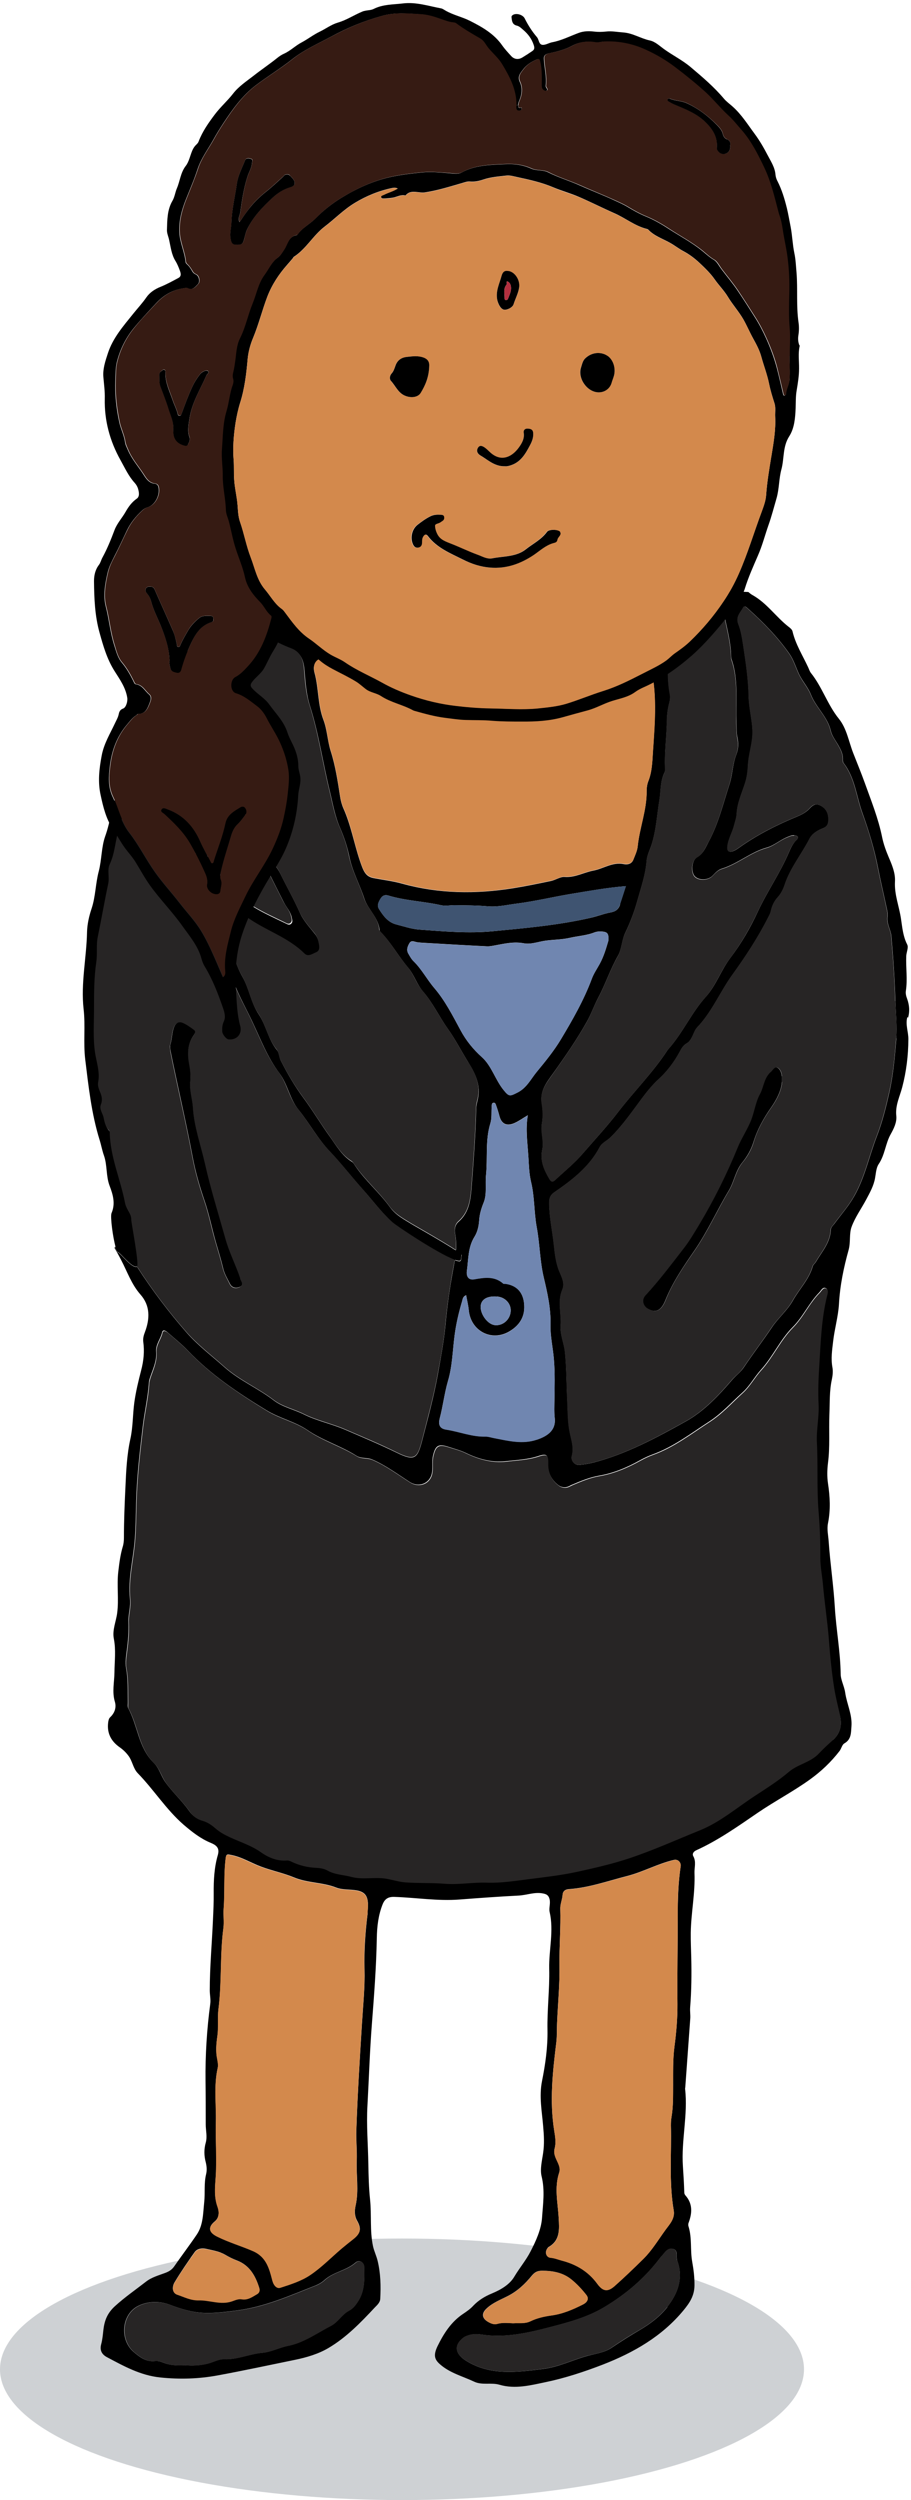 <?xml version="1.0" encoding="UTF-8"?><svg id="Layer_2" xmlns="http://www.w3.org/2000/svg" viewBox="0 0 90.42 247.94"><g id="Title_Page_Content"><g><ellipse cx="39.9" cy="234.97" rx="39.9" ry="12.97" style="fill:#0d1c28; opacity:.2;"/><g><g><path d="M90.06,100.86c-.22,.74,.11,1.47,.1,2.21-.01,1.61-.2,3.18-.61,4.75-.24,.92-.7,1.8-.59,2.83,.07,.64-.24,1.27-.56,1.84-.52,.93-.57,2.05-1.19,2.96-.25,.37-.27,.92-.36,1.4-.14,.77-.51,1.42-.87,2.1-.49,.92-1.11,1.77-1.46,2.73-.25,.69-.08,1.51-.29,2.27-.49,1.76-.86,3.53-.96,5.38-.07,1.22-.44,2.46-.58,3.71-.1,.86-.23,1.69-.07,2.56,.07,.38,.03,.8-.05,1.18-.26,1.17-.2,2.34-.25,3.52-.06,1.6,.07,3.2-.14,4.79-.08,.67-.1,1.34,0,2.02,.2,1.31,.27,2.63,0,3.96-.12,.6,.03,1.21,.07,1.81,.15,2.17,.48,4.33,.61,6.51,.13,2.21,.55,4.39,.58,6.62,0,.59,.36,1.22,.45,1.86,.16,1.12,.71,2.16,.62,3.33-.05,.64,0,1.3-.71,1.7-.22,.13-.29,.51-.47,.75-.85,1.1-1.82,2.02-2.96,2.84-1.66,1.19-3.46,2.13-5.15,3.28-1.96,1.34-3.92,2.73-6.1,3.72-.31,.14-.43,.38-.31,.59,.31,.56,.1,1.11,.12,1.67,.08,1.99-.34,3.95-.37,5.93-.01,.83,.03,1.64,.05,2.47,.04,1.64,.02,3.29-.11,4.93-.03,.37,.04,.75,.01,1.12-.16,2.25-.33,4.5-.49,6.76,0,.07-.03,.14-.02,.21,.29,2.56-.39,5.1-.22,7.65,.06,.87,.11,1.75,.14,2.63,0,.09,.04,.19,.1,.26,.74,.83,.69,1.75,.33,2.72-.05,.12-.05,.29,0,.41,.34,1.13,.15,2.31,.35,3.44,.14,.79,.24,1.55,.23,2.37-.01,1.04-.49,1.74-1.08,2.46-2.15,2.61-4.98,4.21-8.01,5.39-1.84,.71-3.75,1.34-5.67,1.74-1.49,.31-3.04,.72-4.6,.26-.82-.24-1.71,.07-2.5-.3-1.14-.54-2.4-.85-3.39-1.72-.53-.46-.7-.88-.25-1.81,.61-1.24,1.35-2.41,2.54-3.2,.36-.24,.72-.49,1.02-.82,.52-.54,1.13-.91,1.83-1.2,.87-.36,1.77-.88,2.23-1.67,.52-.87,1.18-1.65,1.62-2.52,.52-1.01,1.05-2.16,1.13-3.32,.09-1.34,.3-2.7-.04-4.09-.18-.73,.04-1.57,.15-2.35,.13-.89,.08-1.75,0-2.64-.12-1.49-.42-2.95-.11-4.49,.33-1.65,.57-3.33,.54-5.05-.04-2.02,.22-4.05,.17-6.08-.04-1.88,.48-3.75,.04-5.64-.08-.38,.1-.81,0-1.24-.09-.38-.28-.51-.65-.58-.84-.17-1.62,.17-2.44,.21-1.95,.1-3.9,.24-5.84,.39-2.17,.17-4.32-.19-6.48-.26-.6-.02-.94,.19-1.16,.73-.43,1.08-.56,2.21-.58,3.35-.05,2.85-.27,5.71-.49,8.55-.21,2.69-.29,5.39-.44,8.08-.11,1.93,.06,3.86,.09,5.78,.02,1.18,.05,2.38,.17,3.52,.16,1.54-.03,3.1,.29,4.62,.11,.51,.34,.96,.46,1.46,.3,1.24,.33,2.51,.26,3.78-.02,.37-.32,.62-.55,.86-1.39,1.49-2.82,2.96-4.56,3.99-1,.6-2.18,.95-3.35,1.19-2.55,.52-5.09,1.07-7.65,1.54-1.88,.35-3.77,.41-5.71,.21-1.97-.2-3.6-1.11-5.28-2-.52-.27-.77-.68-.59-1.32,.12-.45,.16-.92,.21-1.38,.11-.94,.38-1.67,1.16-2.38,.98-.89,2.04-1.62,3.07-2.42,.58-.45,1.28-.63,1.94-.88,.39-.15,.67-.34,.9-.69,.72-1.04,1.49-2.05,2.2-3.1,.65-.96,.62-2.12,.74-3.22,.1-.92-.04-1.86,.19-2.78,.09-.38,.06-.78-.04-1.18-.17-.64-.18-1.29,0-1.93,.17-.6,0-1.21,0-1.81,0-1.44,0-2.88-.02-4.32-.03-2.55,.13-5.11,.47-7.65,.06-.45-.05-.88-.05-1.32,0-2.35,.22-4.7,.32-7.05,.04-.86,.08-1.72,.07-2.58-.01-1.29,.05-2.56,.41-3.8,.18-.62-.05-.94-.68-1.2-1.01-.41-1.88-1.09-2.73-1.82-1.73-1.51-2.95-3.47-4.54-5.1-.46-.48-.52-1.18-.91-1.71-.25-.34-.53-.61-.87-.85-.85-.59-1.3-1.4-1.15-2.5,.03-.19,.06-.36,.21-.5,.44-.42,.62-.96,.45-1.53-.29-.97-.05-1.94-.04-2.9,.01-1.11,.16-2.22-.06-3.34-.17-.87,.22-1.7,.33-2.55,.18-1.36-.05-2.73,.11-4.1,.1-.84,.2-1.66,.44-2.47,.09-.28,.12-.6,.12-.89,0-1.68,.07-3.36,.15-5.02,.07-1.59,.14-3.2,.49-4.79,.26-1.17,.23-2.4,.39-3.6,.15-1.09,.41-2.15,.68-3.2,.25-.95,.34-1.87,.21-2.83-.04-.34,.04-.64,.16-.95,.5-1.32,.55-2.62-.44-3.74-.89-1.01-1.31-2.27-1.92-3.43-.21-.41-.44-.81-.66-1.21,.03-.02,.05-.05,.08-.07,.08,.27,.17,.46,.24,.51,.41,.23,1.41,1.63,1.92,1.45,1.48,2.29,3.12,4.46,4.91,6.51,1.11,1.27,2.47,2.29,3.74,3.42,1.51,1.35,3.36,2.11,4.94,3.33,.85,.65,2,.89,2.98,1.38,1.32,.66,2.77,.94,4.1,1.52,1.69,.73,3.39,1.44,5.05,2.25,1.87,.92,2.12,.64,2.62-1.32,.55-2.13,1.13-4.26,1.52-6.42,.29-1.64,.6-3.28,.76-4.95,.14-1.52,.34-3.04,.6-4.55,.1-.6,.23-1.21,.32-1.82,.23,.08,.4,.12,.51,.1,.17-.04,.12-.41,.18-.61,.01-.05-.21-.22-.57-.46,.04-.54,.02-1.08-.08-1.62-.09-.46-.02-.92,.34-1.23,.97-.85,1.17-1.98,1.27-3.19,.21-2.69,.41-5.38,.48-8.08,0-.3,.1-.6,.16-.89,.3-1.36-.23-2.49-.92-3.6-.71-1.13-1.32-2.34-2.1-3.43-.85-1.19-1.46-2.54-2.44-3.66-.6-.69-.87-1.66-1.49-2.38-.94-1.11-1.64-2.4-2.65-3.45-.06-.07-.15-.15-.15-.22-.11-1.26-1.16-2.06-1.52-3.15-.46-1.41-1.2-2.72-1.49-4.18-.2-.98-.53-1.95-.92-2.84-.52-1.19-.72-2.42-1.02-3.65-.69-2.81-1.09-5.69-1.97-8.46-.35-1.1-.44-2.32-.54-3.51-.07-.88-.29-1.73-1.28-2.11-1.7-.64-3.2-1.68-4.81-2.51-.82-.42-1.49-.04-1.57,.9-.03,.37-.05,.74,.11,1.1,.11,.24,.16,.54,.06,.75-.52,1.13,0,2.24-.04,3.36-.06,2.13,.56,4.16,.83,6.23,.28,2.14,1.16,4.08,1.69,6.12,.41,1.58,1.07,3.06,1.59,4.6,.21,.62,.73,1.12,1.02,1.72,.63,1.3,1.35,2.55,1.94,3.88,.35,.79,.98,1.45,1.52,2.14,.26,.33,.35,.7,.42,1.09,.05,.31,.07,.63-.29,.77-.37,.15-.79,.48-1.15,.12-1.66-1.66-3.94-2.3-5.78-3.66-.53-.4-1.06-.8-1.6-1.19-.44-.32-.72-.15-.85,.35-.12,.45-.06,.91,.17,1.29,.41,.7,.46,1.5,.68,2.25,.31,1.09,.6,2.18,1.17,3.17,.68,1.18,.85,2.59,1.63,3.75,.74,1.1,.94,2.5,1.81,3.55,.22,.27,.21,.71,.38,1.04,.65,1.27,1.36,2.5,2.21,3.65,.93,1.25,1.73,2.6,2.64,3.86,.65,.91,1.21,1.91,2.2,2.52,.13,.08,.22,.23,.31,.37,1.01,1.5,2.41,2.66,3.47,4.13,.59,.82,1.46,1.25,2.28,1.76,.11,.07,3.03,1.72,4.3,2.56-.02,.33-.06,.65-.11,.98-1.58-.58-5.73-3.32-6.19-3.74-1.11-1.01-2-2.23-3-3.34-1.1-1.23-2.11-2.54-3.25-3.74-1.2-1.26-2.02-2.81-3.11-4.15-.88-1.08-1.06-2.51-1.89-3.61-1.21-1.6-1.9-3.47-2.76-5.27-.71-1.48-1.54-2.91-2.01-4.49-.37-1.25-1-2.4-1.35-3.65-.54-1.96-1.06-3.93-1.99-5.75-.17-.33-.4-.63-.57-.95-.29-.53-.26-1.03,.19-1.46,.43-.42,.86-.31,1.3,.02,.42,.31,.75,.66,.9,1.19,.19,.71,.88,1.05,1.27,1.62,1.39,2.02,3.56,2.87,5.63,3.88,.18,.09,.38,.22,.57,.03,.18-.18,.09-.38,.05-.59-.11-.6-.53-1.02-.79-1.53-1.02-2.02-2.07-4.02-2.89-6.14-.46-1.19-.85-2.4-1.29-3.6-.3-.83-.2-1.74-.52-2.58-.99-2.59-1.41-5.34-1.92-8.04-.24-1.25-.46-2.58-.09-3.88,.06-.2,.03-.42,.04-.63,0-.2,.06-.46-.16-.57-.24-.11-.42,.08-.59,.24-1.03,.99-1.85,2.14-2.66,3.32-.61,.9-1.11,1.87-1.72,2.77-.69,1.02-1.01,2.24-1.62,3.3-.63,1.08-.72,2.33-1.18,3.46-.29,.71-.65,1.39-.9,2.11-.32,.94-.44,1.95-.76,2.89-.41,1.2-.41,2.5-.96,3.67-.27,.58-.01,1.28-.15,1.93-.37,1.74-.67,3.5-1.03,5.24-.17,.83-.03,1.66-.15,2.5-.22,1.56-.24,3.17-.23,4.72,0,1.4-.11,2.84,.1,4.28,.14,.95,.51,1.93,.31,2.95-.07,.35,.08,.69,.21,1.01,.16,.4,.24,.77,.06,1.21-.18,.45,.19,.85,.27,1.28,.08,.4,.18,.87,.49,1.21,.06,.06,.11,.16,.12,.24,.04,2.45,1.07,4.67,1.52,7.03,.11,.58,.64,1.02,.62,1.68,0,.22,.82,4.51,.56,4.6-.54-.83-1.38-1.36-2.08-2.03-.03,.02-.05,.05-.08,.07-.29-.99-.56-3.08-.42-3.41,.41-.95,.14-1.84-.19-2.71-.37-.97-.22-2.03-.56-3-.18-.5-.27-1.03-.43-1.54-.81-2.6-1.1-5.3-1.43-7.99-.2-1.67,.03-3.33-.16-4.99-.29-2.57,.29-5.1,.34-7.65,.02-.78,.2-1.58,.45-2.32,.4-1.2,.39-2.48,.71-3.69,.3-1.15,.26-2.41,.64-3.48,.56-1.55,.67-3.2,1.36-4.72,.39-.87,.6-1.86,1.01-2.73,.57-1.2,.94-2.45,1.33-3.71,.12-.4,.34-.75,.62-1.08,.62-.74,.88-1.68,1.34-2.51,1.23-2.23,2.81-4.17,4.73-5.83,.71-.61,.9-1.32,.63-2.02l2.89,.11c1.48,.92,2.95,1.84,4.57,2.54,1.77,.77,3.57,1.36,5.42,1.84,1.48,.38,2.99,.61,4.48,.93,1.41,.3,2.81,.56,4.25,.67,2.52,.18,5.04,.51,7.56,.06,.09-.02,.18,0,.27,0,1.27-.12,2.53-.3,3.78-.52,1.47-.25,2.96-.52,4.36-1.15,.48-.21,1.04-.25,1.49-.5,1.27-.71,2.82-.95,3.76-2.24,.06-.09,.18-.16,.28-.18,1.19-.21,2.19-.84,3.15-1.55,.37-.27,.7-.6,1.08-.86,.44-.31,.87-.63,1.29-.95l4.19,.17c.13,.12,.27,.23,.42,.31,1.41,.79,2.32,2.16,3.56,3.13,.16,.12,.36,.28,.4,.46,.3,1.28,1,2.38,1.55,3.56,.09,.19,.15,.4,.27,.56,1.12,1.39,1.65,3.15,2.78,4.55,.79,.97,.98,2.28,1.44,3.44,.38,.97,.78,1.94,1.13,2.91,.63,1.76,1.34,3.51,1.72,5.37,.14,.7,.39,1.38,.67,2.04,.33,.77,.66,1.56,.61,2.39-.07,1.29,.42,2.46,.6,3.7,.13,.87,.2,1.73,.61,2.53,.16,.31-.07,.75-.09,1.14-.05,1.16,.14,2.32-.04,3.48-.04,.28,.04,.54,.14,.81,.21,.6,.26,1.22,.08,1.84Zm-1.11,2.12c.1-1.23-.04-2.46-.08-3.69-.07-2.16-.21-4.32-.4-6.47-.06-.65-.51-1.21-.36-2.03,0-.08-.01-.29-.05-.49-.3-1.42-.64-2.84-.92-4.27-.36-1.85-.91-3.65-1.54-5.4-.6-1.66-.74-3.51-1.87-4.96-.06-.08-.07-.22-.07-.34,.03-.57-.23-1.03-.5-1.5-.26-.44-.59-.87-.7-1.35-.32-1.4-1.47-2.31-1.98-3.61-.28-.71-.85-1.32-1.18-2.03-.31-.67-.53-1.41-.95-2.01-1.18-1.68-2.61-3.13-4.13-4.49-.13-.12-.33-.32-.45-.09-.27,.5-.77,.91-.48,1.65,.26,.66,.37,1.39,.48,2.1,.25,1.67,.51,3.34,.54,5.04,.02,1.13,.33,2.25,.38,3.38,.06,1.18-.39,2.32-.45,3.51-.02,.56-.1,1.15-.28,1.71-.32,1.01-.79,1.99-.84,3.08-.02,.39-.16,.75-.25,1.12-.18,.72-.59,1.36-.67,2.11-.05,.48,.17,.6,.57,.46,.19-.07,.37-.19,.54-.31,1.8-1.29,3.76-2.28,5.8-3.12,.46-.19,.92-.43,1.27-.82,.29-.32,.59-.5,1.02-.29,.53,.26,.79,.68,.82,1.26,.03,.44-.03,.82-.53,1.01-.54,.21-1.08,.53-1.34,1.04-.79,1.54-1.92,2.9-2.47,4.58-.14,.43-.37,.88-.67,1.21-.38,.41-.59,.88-.7,1.4-.05,.23-.17,.43-.27,.63-1.01,1.99-2.22,3.84-3.53,5.65-1.23,1.7-2.03,3.69-3.5,5.23-.25,.26-.36,.65-.53,.98-.13,.25-.29,.49-.53,.62-.34,.19-.51,.5-.69,.84-.54,1-1.22,1.91-2.06,2.68-.62,.57-1.14,1.21-1.64,1.87-1.01,1.35-1.96,2.75-3.17,3.93-.34,.34-.83,.53-1.07,.97-1.04,1.98-2.75,3.27-4.52,4.49-.38,.26-.5,.58-.49,1.06,.01,1.38,.31,2.71,.46,4.07,.09,.82,.17,1.62,.44,2.42,.22,.65,.72,1.35,.41,2.08-.51,1.19-.08,2.38-.17,3.57-.07,.87,.32,1.72,.42,2.57,.17,1.63,.15,3.28,.24,4.92,.05,1.05,.04,2.11,.25,3.13,.16,.78,.42,1.49,.2,2.31-.13,.49,.31,.95,.77,.89,.45-.05,.91-.12,1.35-.23,3.28-.85,6.26-2.46,9.19-4.09,1.8-1,3.25-2.55,4.61-4.13,.36-.42,.81-.73,1.13-1.2,.9-1.35,1.89-2.63,2.79-3.97,.63-.95,1.53-1.68,2.09-2.67,.64-1.15,1.61-2.1,1.98-3.41,.05-.17,.23-.29,.32-.45,.59-1.01,1.42-1.89,1.47-3.16,.01-.25,.2-.41,.34-.59,.67-.91,1.43-1.77,1.98-2.74,1.06-1.86,1.49-3.99,2.26-5.98,.53-1.37,.89-2.81,1.22-4.27,.41-1.8,.55-3.61,.71-5.42Zm-6.28,69.58c.69-.62,.91-1.4,.72-2.27-.22-.99-.48-1.97-.64-2.98-.25-1.58-.4-3.17-.52-4.76-.15-1.87-.44-3.71-.6-5.58-.07-.83-.25-1.67-.25-2.5,0-1.53-.04-3.06-.17-4.59-.2-2.29-.05-4.59-.17-6.88-.07-1.27,.23-2.51,.17-3.76-.07-1.3,0-2.61,.07-3.9,.14-2.27,.21-4.55,.75-6.78,.06-.27,.24-.67-.09-.82-.28-.13-.45,.25-.63,.44-1.02,1.04-1.61,2.42-2.65,3.45-1.24,1.25-1.95,2.91-3.14,4.22-.65,.72-1.12,1.62-1.83,2.25-1.08,.97-2.04,2.06-3.3,2.88-1.81,1.17-3.51,2.49-5.56,3.24-.45,.16-.89,.37-1.31,.6-1.27,.71-2.62,1.28-4.03,1.52-.97,.17-1.83,.53-2.7,.9-.11,.04-.21,.1-.31,.15-.39,.19-.79,.12-1.1-.13-.67-.53-1.02-1.27-1-2.12,.02-.86-.1-1.02-.95-.74-1.05,.35-2.16,.39-3.23,.51-1.36,.16-2.72-.21-3.97-.82-.59-.28-1.21-.43-1.81-.63-.95-.3-1.23-.05-1.45,.95-.13,.6,.03,1.21-.13,1.8-.27,.98-1.34,1.31-2.18,.76-1.21-.78-2.37-1.64-3.7-2.22-.52-.23-1.11-.07-1.59-.38-1.55-.98-3.33-1.5-4.85-2.54-1.25-.85-2.75-1.16-4.06-1.96-2.81-1.71-5.52-3.52-7.82-5.93-.62-.65-1.33-1.21-2-1.8-.17-.15-.47-.35-.55,0-.15,.66-.65,1.19-.59,1.91,.07,.81-.24,1.55-.51,2.29-.09,.26-.2,.53-.21,.8-.1,1.46-.44,2.88-.61,4.33-.3,2.54-.6,5.07-.66,7.63-.03,1.23-.04,2.46-.14,3.68-.16,1.93-.68,3.83-.47,5.79,.09,.8-.19,1.56-.15,2.34,.04,.92-.04,1.83-.16,2.75-.07,.59-.18,1.18-.07,1.8,.2,1.1,.15,2.22,.17,3.33,.01,.21-.05,.45,.04,.62,.95,1.74,1.01,3.92,2.52,5.4,.56,.54,.73,1.33,1.17,1.94,.73,1.02,1.66,1.85,2.38,2.88,.3,.43,.73,.75,1.27,.9,.51,.14,.95,.45,1.35,.8,.4,.35,.86,.59,1.34,.82,1.05,.49,2.17,.83,3.14,1.52,.75,.53,1.6,.87,2.56,.79,.15-.01,.31,.06,.45,.13,.77,.38,1.58,.56,2.42,.6,.42,.02,.81,.08,1.18,.29,.72,.41,1.56,.41,2.33,.61,1.08,.29,2.22,0,3.33,.16,.68,.09,1.33,.32,2.01,.38,1.31,.1,2.62,.03,3.94,.14,1.38,.11,2.78-.16,4.17-.11,1.41,.06,2.8-.18,4.18-.35,1.58-.2,3.18-.38,4.75-.72,1.74-.38,3.46-.77,5.15-1.33,2.42-.8,4.73-1.85,7.08-2.8,2-.81,3.66-2.24,5.46-3.42,1.14-.74,2.31-1.48,3.35-2.37,.91-.77,2.15-.93,2.98-1.82,.44-.47,.92-.91,1.4-1.34Zm-3.62-89.25c.28-.28,.13-.43-.22-.47-.25-.03-.44,.08-.65,.16-.73,.28-1.34,.86-2.08,1.06-1.61,.45-2.88,1.61-4.46,2.09-.37,.11-.65,.42-.93,.71-.43,.45-1.36,.47-1.75,.04-.39-.42-.31-1.58,.23-1.89,.62-.36,.84-.95,1.14-1.52,.98-1.81,1.45-3.8,2.08-5.73,.31-.96,.3-1.98,.67-2.92,.22-.56,.24-1.14,.11-1.72-.1-.44-.07-.88-.09-1.32-.11-2.13,.24-4.3-.48-6.39-.08-.23-.05-.51-.07-.76-.11-1.49-.55-2.91-.8-4.38-.16-.91-.94-1.16-1.62-.7-.45,.31-.89,.64-1.34,.96-.82,.61-1.52,1.38-2.51,1.75-.51,.19-.72,1.18-.56,1.73,.16,.56,.65,1.03,.61,1.6-.07,1.09-.04,2.16,.16,3.23,.05,.27,.02,.57-.05,.83-.2,.75-.27,1.51-.25,2.17-.06,1.5-.24,2.89-.18,4.29,0,.16,.02,.35-.05,.48-.44,.86-.36,1.82-.51,2.74-.25,1.51-.32,3.05-.81,4.52-.17,.5-.42,.97-.46,1.52-.11,1.39-.58,2.72-.95,4.04-.29,1.04-.69,2.08-1.17,3.08-.35,.72-.35,1.63-.73,2.29-.76,1.33-1.23,2.79-1.95,4.14-.42,.79-.71,1.65-1.15,2.42-1,1.77-2.16,3.45-3.34,5.1-.63,.88-1.32,1.73-1.12,2.94,.11,.67,.14,1.35,.02,2.01-.15,.87,.22,1.73,.04,2.56-.25,1.14,.17,2.04,.72,2.95,.17,.28,.34,.29,.55,.1,.93-.87,1.93-1.67,2.75-2.63,1.19-1.38,2.43-2.71,3.54-4.16,1.57-2.03,3.4-3.86,4.82-6.02,.05-.08,.11-.15,.17-.22,1.4-1.58,2.25-3.56,3.67-5.13,1.02-1.13,1.5-2.62,2.43-3.85,1.07-1.41,1.99-2.98,2.73-4.59,.93-2,2.2-3.81,3.07-5.84,.2-.46,.41-.93,.79-1.3Zm-11.48,101.71c0-.36-.3-.66-.68-.57-1.6,.37-3.05,1.19-4.65,1.6-1.92,.49-3.79,1.16-5.79,1.3-.31,.02-.58,.17-.61,.55-.03,.47-.24,.93-.23,1.36,.06,1.88-.11,3.76-.08,5.65,.03,1.9-.16,3.8-.24,5.71-.03,.63,0,1.26-.07,1.88-.36,2.93-.69,5.86-.21,8.82,.09,.57,.2,1.16,.04,1.74-.09,.34-.02,.63,.1,.94,.19,.47,.53,.94,.35,1.46-.5,1.51-.13,3-.05,4.5,.06,1.11,.16,2.22-1,2.88-.04,.02-.07,.06-.1,.1-.31,.38-.17,.92,.3,.96,.4,.04,.74,.19,1.11,.28,1.43,.37,2.63,1.08,3.52,2.3,.55,.75,1.02,.84,1.72,.23,.98-.87,1.92-1.78,2.86-2.7,.86-.85,1.48-1.89,2.19-2.87,.41-.56,.96-1.11,.82-1.93-.48-2.79-.21-5.62-.28-8.42,0-.28,.01-.56,.06-.84,.18-1.06,.15-2.13,.16-3.21,0-1.26-.03-2.52,.13-3.76,.19-1.41,.31-2.85,.3-4.24-.03-2.93,.03-5.85,.03-8.78,0-1.6,.04-3.21,.3-4.95Zm-1.34,43.76c1.06-1.34,1.62-2.87,.98-4.61-.14-.38,.15-1-.41-1.14-.56-.14-.82,.4-1.15,.74-.08,.08-.15,.18-.22,.27-1.51,1.97-3.36,3.52-5.47,4.78-1.68,1-3.52,1.49-5.37,1.97-2.26,.59-4.53,1.1-6.88,.72-.41-.05-.82-.04-1.22,.09-.17,.06-.35,.12-.49,.23-.95,.73-.86,1.58,.21,2.26,2.45,1.55,5.12,1.17,7.75,.84,1.49-.19,2.86-.88,4.31-1.28,.82-.23,1.72-.33,2.44-.82,.91-.62,1.84-1.2,2.79-1.76,1.04-.61,2.01-1.34,2.75-2.28Zm-1.43-154.16c.2-3.06,.48-6.14-.37-9.16-.05-.17-.02-.37-.03-.67-.09-.14,.26-.6-.17-.65-.39-.05-.83-.16-1.22,.02-2.2,1-4.51,1.67-6.81,2.37-1.02,.31-2.05,.52-3.08,.59-1.97,.13-3.93,.45-5.92,.45-1.28,0-2.55,.11-3.81-.17-.33-.07-.68-.12-1.02-.12-1.58-.02-3.13-.37-4.68-.63-1.72-.29-3.45-.64-5.11-1.26-.95-.35-1.64,.32-1.37,1.31,.43,1.54,.31,3.17,.89,4.69,.37,.98,.4,2.07,.72,3.09,.47,1.47,.7,3.01,.94,4.54,.06,.39,.16,.78,.32,1.14,.74,1.65,1.05,3.44,1.62,5.15,.37,1.1,.57,1.63,1.41,1.78,.94,.18,1.9,.29,2.82,.55,3.64,1.01,7.33,1.04,11.01,.45,1.25-.2,2.5-.46,3.75-.72,.47-.1,.93-.44,1.37-.4,1.03,.07,1.89-.45,2.84-.63,1.01-.19,1.92-.88,3.03-.64,.32,.07,.76,0,.93-.43,.17-.43,.38-.87,.43-1.32,.19-1.85,.91-3.61,.89-5.49,0-.32,.05-.67,.16-.96,.37-.92,.4-1.91,.46-2.85Zm-3.27,15.08c.19-.57,.37-1.14,.59-1.82-1.87,.15-3.66,.48-5.44,.77-1.8,.3-3.58,.73-5.38,.96-.96,.12-1.91,.36-2.9,.27-1.09-.1-2.18-.09-3.28-.11-.45,0-.91,.1-1.36,0-1.73-.39-3.52-.44-5.23-.96-.33-.1-.58,.01-.76,.31-.2,.33-.38,.68-.15,1.04,.42,.67,.89,1.31,1.71,1.52,.75,.19,1.5,.45,2.27,.51,2.45,.18,4.9,.4,7.36,.16,3.24-.31,6.49-.6,9.67-1.33,.67-.15,1.31-.41,1.98-.53,.5-.09,.79-.32,.94-.78Zm-1.15,3.61c.06-.72-.08-.89-.64-.93-.25-.02-.5,0-.74,.09-.79,.31-1.64,.35-2.46,.54-.8,.18-1.61,.17-2.41,.28-.71,.1-1.44,.39-2.13,.26-.99-.19-1.9,.03-2.84,.2-.27,.05-.54,.11-.81,.1-2.05-.1-4.09-.22-6.14-.34-.27-.01-.55-.03-.82-.07-.26-.04-.56-.23-.75,.09-.19,.32-.33,.68-.11,1.05,.15,.26,.3,.54,.51,.74,.81,.79,1.33,1.8,2.06,2.66,1.08,1.26,1.83,2.75,2.62,4.21,.53,.99,1.24,1.87,2.1,2.64,.98,.88,1.33,2.26,2.17,3.28,.54,.67,.63,.61,1.39,.23,.91-.46,1.31-1.34,1.91-2.06,.85-1.03,1.71-2.08,2.39-3.22,1.15-1.92,2.27-3.87,3.06-5.99,.19-.52,.51-.98,.78-1.47,.42-.76,.65-1.58,.86-2.29Zm-2.51,135.22c.36-.18,.63-.54,.35-.9-.45-.58-.95-1.12-1.52-1.58-.83-.67-1.83-.86-2.89-.86-.47,0-.72,.13-1.02,.48-.67,.82-1.41,1.53-2.39,2.03-.72,.37-1.51,.67-2.12,1.25-.49,.46-.47,.94,.13,1.3,.27,.16,.6,.31,.91,.22,.54-.16,1.08-.09,1.59-.07,.59-.04,1.17,.07,1.71-.19,.66-.32,1.37-.48,2.09-.58,1.12-.15,2.15-.59,3.15-1.1Zm-4.63-85.74c1.33-.43,1.94-1.11,1.82-2.17-.07-.59-.04-1.16-.03-1.74,.02-1.35,.06-2.69-.05-4.04-.09-1.16-.37-2.31-.34-3.46,.05-1.63-.32-3.21-.68-4.74-.38-1.64-.38-3.31-.69-4.95-.27-1.47-.2-3.01-.56-4.48-.19-.8-.21-1.61-.26-2.42-.08-1.39-.31-2.77-.06-4.19-.49,.29-.9,.59-1.36,.79-.76,.32-1.25,.07-1.46-.72-.09-.34-.19-.67-.31-1-.05-.14-.09-.36-.31-.3-.15,.04-.14,.22-.15,.36-.04,.56,.03,1.15-.13,1.67-.52,1.68-.26,3.41-.43,5.11-.1,.92,.11,1.91-.24,2.76-.23,.57-.4,1.13-.44,1.73-.04,.59-.16,1.16-.47,1.66-.65,1.03-.59,2.23-.75,3.37-.07,.48,.1,.96,.76,.83,1-.18,1.99-.33,2.85,.43,.04,.04,.13,0,.2,.02,1.09,.15,1.73,.8,1.86,1.89,.15,1.23-.34,2.18-1.46,2.84-1.76,1.04-3.82-.04-4.02-2.1-.05-.49-.17-.98-.26-1.49-.34,.13-.35,.4-.41,.61-.33,1.11-.59,2.22-.74,3.37-.2,1.51-.22,3.06-.66,4.53-.35,1.21-.49,2.46-.81,3.68-.18,.69,.02,1.03,.63,1.13,1.31,.2,2.57,.73,3.93,.69,.3,0,.58,.1,.87,.16,1.38,.26,2.75,.62,4.16,.16Zm-2.55-12.78c.04-.74-.57-1.38-1.37-1.43-.96-.07-1.56,.28-1.61,.94-.06,.81,.69,1.82,1.41,1.9,.8,.08,1.53-.56,1.57-1.4Zm-14.21,59.77c.01-.35,.06-.7,.04-1.05-.05-.69-.29-1.1-1.09-1.25-.7-.13-1.44-.04-2.07-.29-1.35-.53-2.82-.44-4.17-1-1.06-.44-2.21-.67-3.3-1.08-1.01-.38-1.93-.97-3-1.16-.23-.04-.43-.13-.48,.26-.22,1.69-.08,3.39-.21,5.08-.05,.63,.06,1.27-.02,1.88-.36,2.67-.15,5.37-.49,8.03-.12,.9,.02,1.82-.11,2.7-.11,.78-.18,1.52-.02,2.28,.06,.3,.12,.6,.05,.9-.4,1.77-.13,3.57-.18,5.35-.05,1.88,.12,3.77-.03,5.65-.07,.93-.14,1.83,.19,2.75,.15,.43,.23,1.06-.28,1.48-.71,.58-.56,1.08,.27,1.49,1.15,.56,2.38,.92,3.54,1.43,1.33,.58,1.61,1.75,1.92,2.93,.13,.48,.45,.81,.8,.7,1.01-.33,2.07-.67,2.95-1.25,1.13-.76,2.11-1.77,3.16-2.66,.37-.31,.75-.61,1.13-.91,.73-.59,.81-1.02,.36-1.82-.27-.48-.25-1.02-.14-1.5,.33-1.48,.05-2.97,.11-4.45,.04-.99-.08-2.02-.04-3.04,.12-3.53,.34-7.06,.56-10.58,.11-1.79,.3-3.57,.25-5.37-.05-1.83,.08-3.68,.31-5.51Zm-.91,38.4c.65-1.04,.6-2.18,.58-3.32,0-.51-.49-.8-.87-.47-.92,.8-2.18,.92-3.08,1.73-.25,.23-.56,.41-.88,.54-2.57,1.01-5.09,2.14-7.87,2.48-1.04,.13-2.07,.27-3.12,.24-1.2-.04-2.32-.37-3.44-.8-1.08-.41-2.28-.38-3.26,.15-1.59,.87-1.75,3.34-.36,4.52,.59,.5,1.24,1.02,2.14,.9,.26-.03,.55,.06,.8,.16,.66,.26,1.33,.3,2.13,.25,.71,.07,1.53,.04,2.33-.17,.53-.14,1.05-.45,1.57-.42,1.32,.05,2.52-.53,3.8-.64,.87-.08,1.66-.51,2.5-.68,1.6-.31,2.89-1.27,4.29-1.99,.69-.36,1.09-1.13,1.79-1.5,.43-.23,.68-.57,.93-.97Zm-10.05-.68c.22-.13,.29-.35,.21-.61-.38-1.21-.96-2.24-2.22-2.72-.4-.15-.8-.35-1.17-.57-.59-.34-1.25-.43-1.89-.58-.4-.09-.87-.03-1.13,.33-.7,.97-1.38,1.97-2,3-.24,.4-.27,1.02,.26,1.2,.68,.23,1.35,.59,2.12,.56,1.1-.03,2.19,.48,3.31,.1,.31-.11,.64-.27,1-.2,.59,.09,1.04-.25,1.51-.52Z"/><path d="M88.87,99.28c.04,1.23,.19,2.47,.08,3.69-.15,1.82-.3,3.63-.71,5.42-.33,1.45-.69,2.9-1.22,4.27-.77,1.99-1.2,4.12-2.26,5.98-.55,.98-1.31,1.83-1.98,2.74-.14,.19-.33,.35-.34,.59-.05,1.27-.89,2.16-1.47,3.16-.09,.16-.27,.28-.32,.45-.37,1.31-1.34,2.26-1.98,3.41-.55,.98-1.45,1.72-2.09,2.67-.9,1.34-1.89,2.63-2.79,3.97-.32,.48-.77,.79-1.13,1.2-1.36,1.58-2.81,3.13-4.61,4.13-2.94,1.63-5.91,3.25-9.19,4.09-.44,.11-.89,.18-1.35,.23-.46,.05-.9-.41-.77-.89,.22-.82-.04-1.53-.2-2.31-.22-1.01-.2-2.08-.25-3.13-.08-1.64-.06-3.29-.24-4.92-.09-.85-.48-1.7-.42-2.57,.09-1.19-.34-2.39,.17-3.57,.31-.73-.18-1.42-.41-2.08-.27-.8-.35-1.6-.44-2.42-.15-1.36-.44-2.69-.46-4.07,0-.48,.11-.79,.49-1.06,1.76-1.22,3.47-2.51,4.52-4.49,.23-.44,.72-.64,1.07-.97,1.21-1.18,2.16-2.58,3.17-3.93,.5-.67,1.02-1.31,1.64-1.87,.83-.77,1.52-1.68,2.06-2.68,.18-.33,.35-.65,.69-.84,.25-.14,.41-.37,.53-.62,.17-.33,.28-.72,.53-.98,1.47-1.54,2.27-3.54,3.5-5.23,1.3-1.81,2.52-3.66,3.53-5.65,.11-.21,.22-.4,.27-.63,.12-.53,.32-.99,.7-1.4,.3-.33,.53-.78,.67-1.21,.55-1.68,1.68-3.04,2.47-4.58,.26-.51,.8-.83,1.34-1.04,.5-.19,.55-.57,.53-1.01-.03-.58-.3-1-.82-1.26-.44-.21-.74-.03-1.02,.29-.35,.39-.8,.63-1.27,.82-2.04,.84-4,1.83-5.8,3.12-.17,.12-.35,.24-.54,.31-.4,.14-.62,.02-.57-.46,.08-.75,.49-1.39,.67-2.11,.09-.37,.23-.72,.25-1.12,.05-1.09,.53-2.07,.84-3.08,.18-.57,.25-1.15,.28-1.71,.05-1.19,.5-2.33,.45-3.51-.05-1.13-.36-2.25-.38-3.38-.03-1.7-.29-3.37-.54-5.04-.11-.71-.22-1.44-.48-2.1-.29-.74,.21-1.14,.48-1.65,.12-.23,.32-.03,.45,.09,1.52,1.36,2.95,2.81,4.13,4.49,.42,.6,.64,1.34,.95,2.01,.33,.72,.9,1.33,1.18,2.03,.51,1.3,1.66,2.2,1.98,3.61,.11,.48,.45,.91,.7,1.35,.27,.47,.53,.93,.5,1.5,0,.11,0,.26,.07,.34,1.13,1.45,1.27,3.3,1.87,4.96,.64,1.75,1.18,3.55,1.54,5.4,.28,1.42,.62,2.84,.92,4.27,.04,.2,.05,.41,.05,.49-.15,.81,.3,1.37,.36,2.03,.19,2.15,.34,4.31,.4,6.47Zm-11.26,8.01c0-.29,0-.43,0-.57-.02-.34-.16-.69-.42-.83-.28-.15-.45,.23-.65,.4-.7,.56-.7,1.49-1.09,2.21-.49,.91-.58,1.97-1.01,2.89-.38,.79-.85,1.54-1.18,2.36-1.11,2.69-2.39,5.28-3.88,7.76-.48,.79-.96,1.6-1.52,2.32-1.22,1.57-2.41,3.16-3.76,4.62-.42,.46-.25,1.11,.31,1.39,.72,.37,1.24,.14,1.66-.91,.72-1.81,1.83-3.39,2.91-4.96,1.29-1.88,2.21-3.96,3.38-5.9,.53-.89,.66-1.96,1.35-2.8,.48-.57,.88-1.28,1.09-1.99,.38-1.27,1.01-2.38,1.76-3.45,.56-.8,1-1.67,1.07-2.53Z" style="fill:#272525;"/><path d="M83.4,170.29c.19,.87-.03,1.65-.72,2.27-.48,.43-.96,.87-1.4,1.34-.83,.89-2.07,1.05-2.98,1.82-1.04,.89-2.21,1.62-3.35,2.37-1.8,1.17-3.46,2.61-5.46,3.42-2.35,.95-4.67,2-7.08,2.8-1.7,.56-3.42,.95-5.15,1.33-1.58,.34-3.18,.52-4.75,.72-1.37,.17-2.76,.4-4.18,.35-1.39-.05-2.79,.22-4.17,.11-1.32-.11-2.63-.04-3.94-.14-.67-.05-1.33-.28-2.01-.38-1.12-.15-2.26,.13-3.33-.16-.78-.21-1.61-.21-2.33-.61-.37-.21-.76-.27-1.18-.29-.84-.04-1.65-.23-2.42-.6-.14-.07-.31-.14-.45-.13-.96,.08-1.81-.26-2.56-.79-.97-.69-2.09-1.03-3.14-1.52-.48-.23-.94-.46-1.34-.82-.4-.35-.85-.66-1.35-.8-.54-.15-.97-.46-1.27-.9-.71-1.03-1.65-1.86-2.38-2.88-.44-.62-.62-1.4-1.17-1.94-1.51-1.47-1.57-3.65-2.52-5.4-.09-.16-.03-.41-.04-.62-.02-1.11,.03-2.23-.17-3.33-.12-.62,0-1.21,.07-1.8,.12-.91,.2-1.82,.16-2.75-.04-.78,.23-1.54,.15-2.34-.21-1.96,.31-3.86,.47-5.79,.1-1.22,.11-2.45,.14-3.68,.06-2.56,.36-5.09,.66-7.63,.17-1.45,.52-2.87,.61-4.33,.02-.27,.12-.54,.21-.8,.27-.74,.57-1.48,.51-2.29-.06-.72,.44-1.26,.59-1.91,.08-.34,.38-.14,.55,0,.68,.59,1.38,1.15,2,1.8,2.3,2.4,5.01,4.21,7.82,5.93,1.31,.8,2.81,1.1,4.06,1.96,1.52,1.04,3.3,1.57,4.85,2.54,.48,.3,1.07,.15,1.59,.38,1.33,.58,2.49,1.45,3.7,2.22,.84,.54,1.91,.22,2.18-.76,.16-.6,0-1.2,.13-1.8,.22-1,.5-1.25,1.45-.95,.6,.19,1.23,.34,1.81,.63,1.25,.6,2.61,.98,3.97,.82,1.07-.13,2.18-.16,3.23-.51,.85-.28,.97-.12,.95,.74-.02,.85,.32,1.6,1,2.12,.31,.25,.71,.32,1.1,.13,.1-.05,.21-.1,.31-.15,.88-.37,1.73-.74,2.7-.9,1.4-.24,2.75-.81,4.03-1.52,.42-.23,.86-.44,1.31-.6,2.04-.74,3.75-2.07,5.56-3.24,1.26-.81,2.22-1.9,3.3-2.88,.71-.64,1.18-1.54,1.83-2.25,1.18-1.3,1.9-2.97,3.14-4.22,1.04-1.04,1.62-2.42,2.65-3.45,.19-.19,.36-.57,.63-.44,.32,.15,.15,.56,.09,.82-.54,2.23-.61,4.51-.75,6.78-.08,1.29-.14,2.59-.07,3.9,.06,1.25-.23,2.49-.17,3.76,.12,2.29-.02,4.59,.17,6.88,.13,1.53,.18,3.05,.17,4.59,0,.83,.17,1.66,.25,2.5,.16,1.86,.45,3.71,.6,5.58,.12,1.59,.27,3.18,.52,4.76,.16,1.02,.42,1.99,.64,2.98Z" style="fill:#272525;"/><path d="M78.83,82.85c.36,.04,.51,.19,.22,.47-.38,.37-.59,.83-.79,1.3-.87,2.03-2.14,3.83-3.07,5.84-.75,1.6-1.67,3.18-2.73,4.59-.93,1.22-1.41,2.71-2.43,3.85-1.42,1.57-2.27,3.56-3.67,5.13-.06,.07-.12,.14-.17,.22-1.43,2.16-3.25,3.99-4.82,6.02-1.12,1.45-2.36,2.78-3.54,4.16-.82,.96-1.83,1.76-2.75,2.63-.21,.2-.38,.18-.55-.1-.54-.91-.96-1.81-.72-2.95,.18-.83-.19-1.69-.04-2.56,.12-.66,.09-1.34-.02-2.01-.2-1.22,.5-2.06,1.12-2.94,1.18-1.66,2.33-3.33,3.34-5.1,.44-.77,.73-1.63,1.15-2.42,.72-1.34,1.19-2.8,1.95-4.14,.38-.66,.38-1.57,.73-2.29,.48-1,.88-2.04,1.17-3.08,.37-1.32,.84-2.65,.95-4.04,.04-.56,.29-1.02,.46-1.52,.49-1.46,.56-3.01,.81-4.52,.15-.91,.07-1.87,.51-2.74,.07-.13,.06-.32,.05-.48-.05-1.4,.12-2.79,.18-4.29-.02-.66,.05-1.42,.25-2.17,.07-.26,.1-.57,.05-.83-.2-1.07-.23-2.14-.16-3.23,.04-.58-.45-1.05-.61-1.6-.16-.55,.05-1.54,.56-1.73,1-.37,1.69-1.14,2.51-1.75,.44-.33,.88-.66,1.34-.96,.68-.46,1.47-.21,1.62,.7,.25,1.46,.69,2.89,.8,4.38,.02,.25,0,.53,.07,.76,.72,2.09,.38,4.26,.48,6.39,.02,.44,0,.88,.09,1.32,.13,.58,.11,1.15-.11,1.72-.36,.94-.36,1.96-.67,2.92-.63,1.94-1.1,3.93-2.08,5.73-.31,.57-.52,1.16-1.14,1.52-.54,.31-.62,1.47-.23,1.89,.39,.42,1.32,.4,1.75-.04,.27-.28,.56-.6,.93-.71,1.59-.48,2.86-1.64,4.46-2.09,.74-.2,1.34-.78,2.08-1.06,.21-.08,.4-.19,.65-.16Z" style="fill:#272525;"/><path d="M77.61,106.73c0,.14,0,.28,0,.57-.07,.86-.51,1.73-1.07,2.53-.75,1.07-1.37,2.18-1.76,3.45-.22,.72-.62,1.42-1.09,1.99-.69,.83-.82,1.91-1.35,2.8-1.17,1.94-2.09,4.02-3.38,5.9-1.08,1.57-2.18,3.15-2.91,4.96-.42,1.05-.94,1.28-1.66,.91-.56-.28-.74-.93-.31-1.39,1.35-1.46,2.54-3.05,3.76-4.62,.57-.73,1.04-1.53,1.52-2.32,1.49-2.48,2.78-5.08,3.88-7.76,.33-.81,.81-1.56,1.18-2.36,.44-.93,.52-1.99,1.01-2.89,.39-.72,.4-1.65,1.09-2.21,.2-.17,.37-.56,.65-.4,.25,.14,.4,.49,.42,.83Z"/><path d="M66.89,184.46c.38-.09,.69,.21,.68,.57-.27,1.73-.31,3.35-.3,4.95,0,2.92-.06,5.85-.03,8.78,.01,1.39-.11,2.83-.3,4.24-.16,1.24-.12,2.51-.13,3.76,0,1.07,.02,2.14-.16,3.21-.05,.27-.06,.56-.06,.84,.07,2.81-.2,5.63,.28,8.42,.14,.82-.42,1.37-.82,1.93-.71,.97-1.33,2.02-2.19,2.87-.93,.92-1.88,1.83-2.86,2.7-.7,.61-1.17,.52-1.72-.23-.89-1.22-2.09-1.93-3.52-2.3-.37-.1-.72-.25-1.11-.28-.46-.04-.6-.58-.3-.96,.03-.04,.06-.07,.1-.1,1.17-.66,1.06-1.77,1-2.88-.08-1.5-.45-3,.05-4.5,.17-.52-.16-.99-.35-1.46-.13-.31-.2-.6-.1-.94,.15-.58,.05-1.17-.04-1.74-.48-2.96-.15-5.89,.21-8.82,.08-.62,.04-1.26,.07-1.88,.09-1.9,.27-3.81,.24-5.71-.03-1.88,.14-3.76,.08-5.65-.01-.43,.2-.9,.23-1.36,.02-.38,.3-.53,.61-.55,1.99-.15,3.87-.81,5.79-1.3,1.6-.41,3.05-1.23,4.65-1.6Z" style="fill:#d3894c;"/><path d="M67.22,224.17c.64,1.74,.08,3.26-.98,4.61-.74,.94-1.71,1.67-2.75,2.28-.95,.55-1.88,1.13-2.79,1.76-.72,.5-1.61,.6-2.44,.82-1.45,.4-2.82,1.09-4.31,1.28-2.64,.34-5.3,.71-7.75-.84-1.08-.68-1.16-1.53-.21-2.26,.14-.11,.32-.18,.49-.23,.4-.14,.81-.14,1.22-.09,2.36,.38,4.62-.13,6.88-.72,1.86-.48,3.69-.97,5.37-1.97,2.12-1.26,3.97-2.81,5.47-4.78,.07-.09,.14-.18,.22-.27,.33-.34,.59-.89,1.15-.74,.56,.15,.27,.76,.41,1.14Z" style="fill:#272525;"/><path d="M64.44,65.46c.85,3.02,.58,6.1,.37,9.16-.06,.94-.09,1.94-.46,2.85-.12,.29-.17,.64-.16,.96,.02,1.88-.7,3.64-.89,5.49-.04,.45-.26,.89-.43,1.32-.17,.43-.6,.5-.93,.43-1.11-.24-2.02,.45-3.03,.64-.95,.18-1.81,.7-2.84,.63-.44-.03-.9,.31-1.37,.4-1.25,.26-2.5,.52-3.75,.72-3.68,.6-7.37,.57-11.01-.45-.92-.26-1.88-.37-2.82-.55-.84-.16-1.05-.68-1.41-1.78-.57-1.71-.87-3.5-1.62-5.15-.16-.35-.26-.75-.32-1.14-.24-1.53-.47-3.07-.94-4.54-.33-1.02-.35-2.12-.72-3.09-.57-1.52-.45-3.15-.89-4.69-.28-.98,.42-1.66,1.37-1.31,1.66,.61,3.39,.96,5.11,1.26,1.55,.26,3.09,.61,4.68,.63,.34,0,.68,.05,1.02,.12,1.26,.27,2.54,.17,3.81,.17,1.99,0,3.94-.32,5.92-.45,1.03-.07,2.06-.28,3.08-.59,2.3-.7,4.61-1.37,6.81-2.37,.39-.18,.83-.07,1.22-.02,.43,.05,.09,.51,.17,.65,.01,.3-.02,.49,.03,.67Z" style="fill:#d3894c;"/><path d="M62.13,87.89c-.22,.67-.4,1.24-.59,1.82-.15,.46-.44,.7-.94,.78-.67,.12-1.32,.37-1.98,.53-3.19,.73-6.43,1.03-9.67,1.33-2.47,.23-4.91,.02-7.36-.16-.76-.06-1.51-.32-2.27-.51-.82-.21-1.29-.85-1.71-1.52-.23-.36-.05-.72,.15-1.04,.18-.29,.42-.41,.76-.31,1.71,.52,3.5,.57,5.23,.96,.46,.1,.91,0,1.36,0,1.09,.02,2.19,.01,3.28,.11,.99,.09,1.95-.15,2.9-.27,1.8-.23,3.58-.66,5.38-.96,1.79-.3,3.57-.63,5.44-.77Z" style="fill:#3f5471;"/><path d="M59.74,92.39c.57,.04,.71,.21,.64,.93-.22,.7-.45,1.53-.86,2.29-.27,.49-.59,.96-.78,1.47-.79,2.12-1.91,4.07-3.06,5.99-.69,1.14-1.54,2.19-2.39,3.22-.59,.72-1,1.59-1.91,2.06-.76,.39-.85,.44-1.39-.23-.83-1.02-1.18-2.4-2.17-3.28-.86-.77-1.56-1.65-2.1-2.64-.79-1.46-1.54-2.95-2.62-4.21-.73-.85-1.25-1.87-2.06-2.66-.21-.2-.35-.48-.51-.74-.22-.37-.07-.73,.11-1.05,.19-.31,.48-.13,.75-.09,.27,.04,.54,.06,.82,.07,2.05,.12,4.09,.24,6.14,.34,.27,.01,.55-.05,.81-.1,.94-.17,1.85-.39,2.84-.2,.68,.13,1.42-.17,2.13-.26,.8-.11,1.61-.1,2.41-.28,.82-.19,1.67-.23,2.46-.54,.24-.09,.49-.11,.74-.09Z" style="fill:#7086b0;"/><path d="M58.23,227.64c.28,.37,.01,.72-.35,.9-1,.51-2.03,.95-3.15,1.1-.72,.1-1.43,.26-2.09,.58-.55,.26-1.12,.15-1.71,.19-.51-.02-1.05-.09-1.59,.07-.31,.09-.64-.06-.91-.22-.59-.36-.61-.83-.13-1.3,.61-.58,1.4-.89,2.12-1.25,.98-.5,1.71-1.22,2.39-2.03,.29-.35,.55-.48,1.02-.48,1.06,0,2.06,.19,2.89,.86,.56,.45,1.07,1,1.52,1.58Z" style="fill:#d3894c;"/><path d="M55.06,140.63c.12,1.07-.49,1.74-1.82,2.17-1.41,.46-2.79,.1-4.16-.16-.29-.05-.58-.16-.87-.16-1.36,.04-2.61-.49-3.93-.69-.61-.1-.81-.44-.63-1.13,.32-1.21,.46-2.47,.81-3.68,.43-1.47,.46-3.02,.66-4.53,.15-1.15,.41-2.27,.74-3.37,.06-.21,.07-.47,.41-.61,.09,.51,.21,1,.26,1.49,.2,2.06,2.27,3.14,4.02,2.1,1.12-.67,1.61-1.62,1.46-2.84-.13-1.1-.77-1.75-1.86-1.89-.07,0-.16,.02-.2-.02-.86-.76-1.85-.61-2.85-.43-.66,.12-.83-.35-.76-.83,.16-1.14,.09-2.34,.75-3.37,.31-.5,.43-1.07,.47-1.66,.04-.6,.21-1.15,.44-1.73,.35-.86,.15-1.84,.24-2.76,.18-1.7-.09-3.43,.43-5.11,.16-.52,.09-1.11,.13-1.67,0-.14,0-.31,.15-.36,.22-.06,.26,.16,.31,.3,.12,.33,.22,.66,.31,1,.21,.79,.7,1.05,1.46,.72,.46-.2,.87-.5,1.36-.79-.26,1.42-.03,2.8,.06,4.19,.05,.81,.07,1.62,.26,2.42,.36,1.47,.28,3.01,.56,4.48,.31,1.64,.31,3.3,.69,4.95,.35,1.53,.73,3.11,.68,4.74-.04,1.15,.25,2.3,.34,3.46,.11,1.36,.07,2.7,.05,4.04,0,.58-.03,1.16,.03,1.74Z" style="fill:#7086b0;"/><path d="M49.32,128.59c.8,.05,1.41,.69,1.37,1.43-.04,.84-.77,1.48-1.57,1.4-.72-.07-1.47-1.08-1.41-1.9,.05-.65,.65-1,1.61-.94Z" style="fill:#7086b0;"/><path d="M46.49,105.35c.7,1.1,1.22,2.23,.92,3.6-.07,.29-.16,.59-.16,.89-.07,2.7-.27,5.39-.48,8.08-.1,1.22-.3,2.34-1.27,3.19-.35,.31-.42,.77-.34,1.23,.1,.54,.12,1.09,.08,1.62-1.27-.84-4.19-2.49-4.3-2.56-.82-.51-1.69-.94-2.28-1.76-1.06-1.46-2.45-2.63-3.47-4.13-.09-.13-.18-.29-.31-.37-.99-.61-1.56-1.61-2.2-2.52-.91-1.27-1.71-2.61-2.64-3.86-.85-1.15-1.56-2.38-2.21-3.65-.17-.33-.16-.77-.38-1.04-.87-1.05-1.07-2.45-1.81-3.55-.78-1.15-.95-2.57-1.63-3.75-.57-1-.86-2.09-1.17-3.17-.21-.75-.26-1.55-.68-2.25-.22-.38-.28-.83-.17-1.29,.13-.5,.4-.67,.85-.35,.54,.39,1.06,.8,1.6,1.19,1.84,1.36,4.11,2,5.78,3.66,.36,.36,.78,.03,1.15-.12,.35-.15,.34-.46,.29-.77-.07-.39-.15-.75-.42-1.09-.55-.68-1.17-1.35-1.52-2.14-.59-1.32-1.32-2.57-1.94-3.88-.29-.6-.81-1.1-1.02-1.72-.52-1.54-1.17-3.01-1.59-4.6-.53-2.05-1.42-3.99-1.69-6.12-.27-2.08-.89-4.1-.83-6.23,.03-1.12-.48-2.23,.04-3.36,.1-.22,.05-.51-.06-.75-.16-.36-.14-.73-.11-1.1,.07-.95,.75-1.32,1.57-.9,1.61,.83,3.11,1.88,4.81,2.51,.99,.37,1.21,1.22,1.28,2.11,.09,1.19,.19,2.41,.54,3.51,.88,2.77,1.28,5.65,1.97,8.46,.3,1.23,.5,2.46,1.02,3.65,.39,.89,.73,1.86,.92,2.84,.3,1.47,1.03,2.77,1.49,4.18,.36,1.1,1.42,1.89,1.52,3.15,0,.08,.09,.16,.15,.22,1.01,1.05,1.71,2.35,2.65,3.45,.62,.73,.89,1.7,1.49,2.38,.98,1.12,1.59,2.47,2.44,3.66,.78,1.09,1.39,2.3,2.1,3.43Z" style="fill:#272525;"/><path d="M45.24,123.96c.36,.24,.59,.41,.57,.46-.05,.21,0,.58-.18,.61-.1,.02-.28-.02-.51-.1,.05-.32,.09-.65,.11-.98Z"/><path d="M45.13,124.94c-.09,.61-.22,1.22-.32,1.82-.25,1.51-.46,3.04-.6,4.55-.15,1.67-.46,3.31-.76,4.95-.39,2.16-.98,4.29-1.52,6.42-.5,1.97-.75,2.24-2.62,1.32-1.66-.82-3.36-1.52-5.05-2.25-1.34-.58-2.78-.86-4.1-1.52-.98-.49-2.13-.73-2.98-1.38-1.58-1.21-3.43-1.98-4.94-3.33-1.26-1.12-2.62-2.15-3.74-3.42-1.79-2.04-3.43-4.22-4.91-6.51,.26-.09-.57-4.38-.56-4.6,.02-.66-.51-1.09-.62-1.68-.45-2.36-1.48-4.58-1.52-7.03,0-.08-.06-.18-.12-.24-.31-.34-.41-.81-.49-1.21-.08-.43-.45-.83-.27-1.28,.18-.44,.1-.81-.06-1.21-.13-.32-.28-.66-.21-1.01,.2-1.01-.17-2-.31-2.95-.21-1.44-.1-2.88-.1-4.28,0-1.55,0-3.16,.23-4.72,.12-.84-.03-1.67,.15-2.5,.36-1.74,.66-3.5,1.03-5.24,.14-.65-.12-1.35,.15-1.93,.55-1.17,.55-2.47,.96-3.67,.32-.94,.44-1.95,.76-2.89,.25-.72,.61-1.4,.9-2.11,.46-1.13,.55-2.38,1.18-3.46,.61-1.06,.93-2.28,1.62-3.3,.61-.9,1.1-1.87,1.72-2.77,.81-1.19,1.63-2.33,2.66-3.32,.17-.16,.35-.36,.59-.24,.22,.1,.17,.36,.16,.57,0,.21,.02,.43-.04,.63-.37,1.31-.15,2.63,.09,3.88,.52,2.7,.94,5.45,1.92,8.04,.32,.84,.21,1.75,.52,2.58,.44,1.2,.83,2.4,1.29,3.6,.82,2.13,1.87,4.12,2.89,6.14,.26,.51,.67,.94,.79,1.53,.04,.21,.13,.41-.05,.59-.19,.19-.39,.06-.57-.03-2.06-1.01-4.23-1.86-5.63-3.88-.39-.57-1.07-.9-1.27-1.62-.15-.53-.48-.88-.9-1.19-.44-.32-.87-.44-1.3-.02-.44,.43-.48,.94-.19,1.46,.18,.33,.41,.62,.57,.95,.92,1.82,1.45,3.79,1.99,5.75,.34,1.25,.98,2.39,1.35,3.65,.46,1.58,1.3,3.01,2.01,4.49,.86,1.79,1.55,3.67,2.76,5.27,.83,1.1,1.01,2.53,1.89,3.61,1.09,1.34,1.91,2.89,3.11,4.15,1.14,1.19,2.15,2.5,3.25,3.74,1,1.12,1.89,2.33,3,3.34,.46,.42,4.61,3.17,6.19,3.74Zm-21.31,2.68c.42-.2,.1-.52,0-.82-.45-1.34-1.09-2.59-1.48-3.96-.69-2.47-1.47-4.91-2.02-7.41-.41-1.87-1.08-3.69-1.2-5.61-.05-.86-.36-1.69-.26-2.55,.07-.56,0-1.13-.1-1.64-.2-1.05-.19-2.02,.43-2.91,.13-.19,.25-.39,.04-.55-.34-.26-.71-.52-1.1-.69-.37-.16-.69-.05-.87,.41-.24,.6-.19,1.24-.4,1.82,.02,.21,.02,.4,.05,.57,.7,3.52,1.54,7,2.2,10.54,.27,1.43,.69,2.88,1.17,4.29,.46,1.34,.72,2.74,1.12,4.1,.25,.86,.52,1.73,.73,2.61,.13,.53,.43,1.02,.67,1.52,.22,.45,.66,.47,1.01,.3Z" style="fill:#272525;"/><path d="M36.52,188.75c.02,.35-.02,.7-.04,1.05-.24,1.83-.37,3.67-.31,5.51,.05,1.8-.14,3.58-.25,5.37-.22,3.52-.43,7.05-.56,10.58-.04,1.02,.08,2.05,.04,3.04-.06,1.48,.22,2.97-.11,4.45-.11,.48-.13,1.02,.14,1.5,.45,.81,.37,1.24-.36,1.82-.38,.3-.76,.6-1.13,.91-1.05,.89-2.02,1.9-3.16,2.66-.88,.59-1.93,.92-2.95,1.25-.35,.12-.67-.21-.8-.7-.31-1.19-.59-2.35-1.92-2.93-1.17-.51-2.39-.86-3.54-1.43-.84-.41-.98-.91-.27-1.49,.51-.42,.44-1.05,.28-1.48-.33-.93-.26-1.82-.19-2.75,.14-1.88-.02-3.77,.03-5.65,.04-1.78-.22-3.58,.18-5.35,.07-.3,0-.6-.05-.9-.16-.76-.09-1.51,.02-2.28,.12-.88,0-1.8,.11-2.7,.34-2.67,.13-5.36,.49-8.03,.08-.62-.03-1.26,.02-1.88,.13-1.69-.01-3.39,.21-5.08,.05-.39,.25-.3,.48-.26,1.07,.19,1.99,.79,3,1.16,1.09,.41,2.24,.63,3.3,1.08,1.35,.56,2.82,.47,4.17,1,.63,.25,1.38,.16,2.07,.29,.8,.15,1.04,.56,1.09,1.25Z" style="fill:#d3894c;"/><path d="M36.16,224.88c.02,1.14,.07,2.28-.58,3.32-.25,.4-.51,.75-.93,.97-.7,.37-1.1,1.15-1.79,1.5-1.4,.72-2.69,1.68-4.29,1.99-.84,.16-1.63,.6-2.5,.68-1.28,.11-2.48,.69-3.8,.64-.52-.02-1.05,.28-1.57,.42-.8,.22-1.62,.24-2.33,.17-.8,.05-1.48,.01-2.13-.25-.25-.1-.54-.19-.8-.16-.89,.12-1.55-.4-2.14-.9-1.38-1.18-1.23-3.65,.36-4.52,.97-.53,2.18-.56,3.26-.15,1.12,.43,2.24,.76,3.44,.8,1.05,.03,2.08-.11,3.12-.24,2.78-.33,5.3-1.47,7.87-2.48,.31-.12,.63-.31,.88-.54,.9-.82,2.17-.93,3.08-1.73,.38-.33,.86-.04,.87,.47Z" style="fill:#272525;"/><path d="M25.74,226.91c.08,.26,.01,.48-.21,.61-.47,.27-.92,.61-1.51,.52-.36-.07-.68,.09-1,.2-1.13,.38-2.21-.13-3.31-.1-.77,.02-1.43-.33-2.12-.56-.53-.18-.5-.8-.26-1.2,.62-1.03,1.3-2.02,2-3,.26-.36,.73-.42,1.13-.33,.64,.14,1.3,.23,1.89,.58,.37,.22,.77,.41,1.17,.57,1.26,.47,1.84,1.51,2.22,2.72Z" style="fill:#d3894c;"/><path d="M23.83,126.79c.1,.3,.42,.62,0,.82-.35,.17-.79,.15-1.01-.3-.25-.5-.55-.99-.67-1.52-.21-.88-.48-1.75-.73-2.61-.39-1.36-.66-2.76-1.12-4.1-.48-1.41-.9-2.86-1.17-4.29-.66-3.53-1.49-7.02-2.2-10.54-.04-.18-.04-.37-.05-.57,.21-.58,.16-1.22,.4-1.82,.18-.45,.5-.57,.87-.41,.39,.17,.75,.43,1.1,.69,.21,.16,.09,.36-.04,.55-.62,.89-.63,1.86-.43,2.91,.1,.52,.16,1.08,.1,1.64-.1,.86,.2,1.69,.26,2.55,.11,1.92,.78,3.74,1.2,5.61,.56,2.5,1.33,4.95,2.02,7.41,.38,1.38,1.03,2.63,1.48,3.96Z"/><path d="M13.6,125.6c-.51,.18-1.5-1.22-1.92-1.45-.08-.04-.16-.23-.24-.51,.03-.02,.05-.05,.08-.07,.7,.67,1.54,1.19,2.08,2.03Z"/></g><g><path d="M79.37,34.23v.09c-.17,.74-.05,1.49-.06,2.23,0,.74-.12,1.45-.24,2.18-.1,.57-.08,1.17-.1,1.75-.04,.97-.12,1.98-.63,2.78-.67,1.04-.49,2.2-.78,3.28-.26,.95-.21,1.93-.49,2.89-.26,.89-.49,1.79-.8,2.66-.35,1-.61,2.02-1.04,3-.47,1.09-.96,2.17-1.31,3.31-.2,.66-.7,1.14-1.05,1.71-.2,.33-.36,.69-.61,.99-1.12,1.36-2.25,2.72-3.57,3.89-1.46,1.28-3.04,2.39-4.83,3.18-.29,.13-.57,.28-.82,.46-.68,.5-1.5,.64-2.27,.88-.84,.26-1.59,.71-2.44,.94-.83,.22-1.66,.45-2.48,.68-1.33,.37-2.69,.44-4.04,.43-.99,0-1.97,0-2.96-.08-.88-.08-1.77-.05-2.66-.08-.67-.02-1.33-.13-2-.21-1.04-.13-2.04-.41-3.04-.69-.06-.02-.11-.03-.16-.06-1.02-.56-2.19-.77-3.17-1.41-.47-.31-1.05-.34-1.51-.69-.33-.25-.62-.53-.98-.75-.75-.46-1.54-.83-2.31-1.24-.45-.24-.9-.52-1.28-.85-.74-.64-1.6-1.09-2.35-1.71-.37-.31-.72-.65-1.08-.99-.2-.18-.32-.27-.42,.1-.16,.61-.47,1.18-.8,1.71-.34,.55-.58,1.15-.9,1.7-.3,.51-.81,.84-1.16,1.31-.22,.29-.19,.45,.04,.69,.52,.56,1.2,.92,1.65,1.55,.65,.9,1.46,1.69,1.81,2.79,.2,.61,.56,1.16,.78,1.77,.19,.51,.3,1.02,.3,1.55,0,.44,.2,.83,.21,1.27,.02,.56-.19,1.07-.22,1.62-.1,1.88-.52,3.7-1.28,5.4-.41,.92-.98,1.81-1.52,2.69-1.09,1.8-2.07,3.64-2.75,5.66-.63,1.88-.75,3.77-.62,5.68,.07,1.15,.1,2.32,.41,3.45,.22,.8-.34,1.42-1.15,1.34-.24-.02-.62-.52-.63-.77-.02-.36,0-.68,.16-1.02,.2-.43,.06-.91-.09-1.34-.49-1.42-1.03-2.82-1.82-4.12-.14-.23-.24-.49-.31-.75-.34-1.27-1.18-2.24-1.92-3.28-.99-1.39-2.19-2.6-3.19-3.99-.53-.74-.95-1.53-1.42-2.29-.31-.51-.71-.94-1.06-1.41-.44-.6-.78-1.26-1.2-1.88-.68-1.01-.97-2.2-1.22-3.37-.29-1.3-.15-2.59,.1-3.91,.22-1.2,.84-2.19,1.33-3.24,.14-.3,.31-.58,.37-.91,.05-.24,.15-.43,.43-.53,.3-.11,.47-.73,.41-1.08-.16-1-.73-1.8-1.25-2.62-.75-1.18-1.13-2.49-1.5-3.83-.47-1.68-.53-3.39-.55-5.11,0-.55,.12-1.13,.49-1.61,.16-.21,.22-.5,.35-.73,.48-.88,.85-1.8,1.2-2.73,.25-.66,.75-1.19,1.09-1.79,.29-.51,.62-.97,1.12-1.32,.3-.21,.22-.65,.12-.99-.06-.2-.18-.4-.32-.56-.61-.66-.98-1.48-1.41-2.25-1.06-1.89-1.62-3.93-1.57-6.12,.02-.72-.08-1.43-.14-2.14-.07-.79,.19-1.57,.44-2.33,.49-1.53,1.53-2.71,2.51-3.93,.44-.55,.92-1.06,1.32-1.64,.34-.49,.84-.82,1.42-1.05,.61-.25,1.19-.57,1.77-.88,.31-.17,.22-.48,.13-.73-.12-.32-.25-.65-.43-.94-.4-.64-.47-1.37-.63-2.08-.07-.34-.23-.67-.22-1,.03-.99,.02-2,.55-2.9,.22-.38,.27-.85,.44-1.24,.31-.73,.36-1.55,.88-2.22,.31-.4,.42-.97,.62-1.46,.1-.25,.23-.46,.42-.64,.09-.09,.19-.19,.23-.31,.38-1,.98-1.85,1.62-2.7,.56-.74,1.25-1.34,1.81-2.06,.54-.7,1.31-1.21,2.02-1.76,.76-.6,1.57-1.14,2.33-1.75,.21-.17,.44-.33,.69-.44,.65-.29,1.15-.81,1.77-1.13,.62-.33,1.16-.76,1.79-1.06,.6-.29,1.15-.71,1.8-.9,.86-.25,1.6-.75,2.42-1.09,.12-.05,.24-.08,.37-.1,.25-.04,.53-.05,.75-.16,.92-.47,1.92-.43,2.91-.55,1.32-.16,2.54,.26,3.79,.49,.15,.03,.28,.13,.42,.21,.77,.45,1.66,.63,2.45,1.03,1.21,.61,2.39,1.28,3.2,2.44,.26,.37,.58,.71,.89,1.05,.29,.32,.7,.38,1.09,.15,.33-.2,.66-.41,.98-.63,.24-.16,.27-.31,.16-.63-.21-.62-.56-1.08-1.04-1.49-.2-.17-.38-.36-.64-.42-.46-.11-.48-.48-.52-.84-.01-.1,.05-.15,.12-.21,.35-.23,1.01-.03,1.19,.34,.33,.66,.73,1.29,1.21,1.85,.22,.25,.17,.75,.58,.77,.31,.01,.62-.2,.94-.26,.92-.17,1.75-.6,2.61-.92,.5-.19,1.02-.2,1.53-.14,.4,.05,.79,.04,1.19,0,.58-.07,1.16,.05,1.74,.09,.94,.07,1.72,.6,2.61,.79,.53,.11,.96,.53,1.39,.84,.88,.64,1.87,1.12,2.7,1.83,1.15,.97,2.29,1.94,3.26,3.09,.26,.31,.59,.54,.89,.81,.87,.78,1.48,1.76,2.17,2.69,.49,.66,.9,1.37,1.27,2.08,.32,.62,.74,1.23,.8,1.97,.02,.22,.09,.45,.2,.65,.44,.86,.71,1.78,.94,2.71,.14,.58,.24,1.2,.36,1.79,.17,.87,.19,1.75,.37,2.62,.14,.64,.16,1.31,.22,1.96,.13,1.65-.04,3.3,.2,4.94,.06,.42,.05,.86-.02,1.29-.05,.33-.02,.66,.1,.97Zm-1.02,3.51c.07-.82,0-1.63,0-2.45,0-.9,.07-1.8-.01-2.71-.1-1.16-.07-2.32-.04-3.48,.03-1.2-.02-2.41-.18-3.6-.1-.77-.27-1.52-.4-2.28-.09-.56-.16-1.12-.33-1.66-.06-.2-.13-.41-.19-.62-.38-1.46-.73-2.93-1.38-4.3-.63-1.32-1.28-2.63-2.26-3.74-.42-.47-.8-.97-1.27-1.4-.8-.73-1.47-1.58-2.27-2.32-.96-.87-1.96-1.68-2.99-2.46-.91-.69-1.91-1.28-2.94-1.76-1.29-.59-2.68-.89-4.13-.83-.3,.01-.59,.13-.9,.07-.79-.13-1.55-.04-2.25,.33-.72,.39-1.48,.58-2.27,.75-.25,.05-.58,.13-.56,.54,.04,.9,.3,1.79,.18,2.7,0,.06,.03,.14,.07,.2,.05,.08,.15,.16,.03,.26-.11,.08-.21,.05-.32-.02-.18-.12-.21-.28-.21-.48,0-.8,.04-1.61-.16-2.4-.06-.26-.14-.25-.35-.16-.49,.22-.95,.51-1.27,.93-.26,.35-.63,.71-.36,1.27,.31,.65,.19,1.32-.09,1.96-.05,.12-.08,.24-.08,.36h-.2c.03-1.52-.66-2.8-1.42-4.06-.37-.61-.92-1.06-1.36-1.6-.26-.31-.41-.71-.8-.94-.81-.47-1.62-.94-2.38-1.5-.08-.06-.19-.09-.28-.1-.46-.04-.89-.22-1.31-.36-.64-.22-1.26-.42-1.95-.46-1.26-.08-2.48-.21-3.77,.15-1.77,.49-3.44,1.17-5.04,2.04-1.32,.71-2.7,1.31-3.9,2.26-1.15,.91-2.41,1.68-3.58,2.56-1.35,1.02-2.34,2.39-3.26,3.79-.34,.52-.68,1.06-.98,1.61-.54,.97-1.22,1.86-1.57,2.92-.33,1.02-.76,2.01-1.16,3.01-.42,1.05-.71,2.11-.66,3.25,.04,1.02,.52,1.96,.62,2.97,0,.08,.07,.17,.13,.22,.23,.2,.39,.45,.54,.72,.08,.14,.19,.23,.35,.3,.3,.13,.44,.72,.21,.95-.29,.3-.57,.68-1.09,.4-.08-.04-.22,0-.33,.02-1.11,.16-2,.68-2.76,1.51-.76,.82-1.53,1.63-2.23,2.49-.78,.97-1.34,2.1-1.64,3.33-.14,.58-.12,1.16-.15,1.75-.06,1.42,.09,2.81,.39,4.19,.14,.67,.47,1.29,.57,1.98,.04,.29,.18,.54,.29,.8,.38,.89,1.02,1.61,1.54,2.42,.26,.41,.55,.86,1.13,.91,.15,.01,.29,.11,.34,.29,.23,.76-.31,1.84-1.05,2.05-.2,.06-.37,.15-.52,.29-.62,.57-1.15,1.2-1.52,1.96-.41,.85-.8,1.72-1.24,2.56-.27,.54-.55,1.06-.69,1.66-.26,1.11-.47,2.27-.19,3.36,.33,1.28,.44,2.6,.84,3.85,.19,.6,.34,1.23,.75,1.72,.47,.56,.82,1.18,1.14,1.82,.06,.13,.12,.32,.25,.33,.64,.08,.88,.65,1.3,1,.29,.25,.17,.6,.08,.83-.21,.54-.42,1.14-1.19,1.12-.04,0-.08,.09-.12,.11-.4,.24-.66,.61-.96,.96-1,1.18-1.49,2.56-1.68,4.06-.13,1.05-.21,2.07,.28,3.1,.56,1.17,.79,2.47,1.63,3.55,.96,1.23,1.65,2.64,2.56,3.92,.75,1.06,1.62,2,2.41,3.02,.71,.92,1.52,1.76,2.13,2.75,.52,.84,.94,1.75,1.34,2.65,.29,.65,.56,1.31,.86,1.99,.24-.2,.21-.45,.19-.66-.12-1.34,.26-2.63,.57-3.89,.3-1.21,.91-2.34,1.45-3.48,.78-1.63,1.91-3.06,2.69-4.69,.47-1,.87-2.02,1.1-3.1,.17-.78,.31-1.58,.4-2.37,.08-.77,.18-1.56,.07-2.31-.14-.94-.43-1.86-.83-2.75-.38-.85-.92-1.62-1.34-2.45-.22-.44-.54-.87-.93-1.16-.65-.49-1.29-1.05-2.11-1.29-.62-.19-.59-1.33-.06-1.61,.49-.25,.85-.66,1.23-1.05,1.28-1.36,1.9-3.04,2.35-4.8,.02-.09,.03-.18-.04-.24-.46-.36-.67-.92-1.07-1.33-.69-.7-1.29-1.47-1.51-2.45-.22-.99-.63-1.92-.93-2.88-.29-.89-.44-1.81-.68-2.7-.1-.37-.28-.72-.29-1.12-.03-1.13-.32-2.23-.31-3.38,0-.88-.15-1.78-.08-2.66,.1-1.26,.08-2.53,.46-3.78,.25-.83,.3-1.72,.61-2.56,.07-.18,.11-.42,.04-.63-.07-.24-.03-.47,.03-.72,.08-.32,.12-.65,.17-.97,.12-.78,.12-1.6,.48-2.31,.56-1.11,.79-2.33,1.26-3.47,.39-.95,.56-1.99,1.19-2.84,.43-.59,.71-1.28,1.33-1.72,.27-.19,.43-.49,.62-.77,.36-.54,.44-1.33,1.27-1.46,.02,0,.05-.03,.07-.05,.46-.68,1.21-1.02,1.78-1.6,.78-.79,1.66-1.49,2.61-2.07,1.55-.94,3.17-1.69,4.96-2.07,1.04-.22,2.1-.34,3.14-.44,.81-.08,1.66,.02,2.49,.08,.44,.03,.95,.14,1.31-.06,1.38-.76,2.89-.76,4.39-.83,.86-.04,1.71,.07,2.52,.44,.53,.24,1.17,.11,1.67,.36,1.02,.52,2.12,.84,3.16,1.31,1.12,.5,2.27,.94,3.39,1.46,.46,.21,.94,.42,1.37,.68,.58,.35,1.17,.68,1.78,.93,.83,.34,1.59,.78,2.32,1.26,1.1,.71,2.27,1.33,3.29,2.16,.38,.31,.73,.64,1.17,.9,.29,.17,.5,.61,.74,.92,.55,.73,1.14,1.42,1.65,2.19,.57,.84,1.11,1.7,1.65,2.55,.43,.67,.8,1.38,1.13,2.11,.44,.98,.81,1.97,1.08,3,.22,.85,.41,1.7,.61,2.55,.02,.07,.05,.15,.14,.13,.05-.01,.12-.07,.12-.1,0-.48,.28-.89,.33-1.37Zm-1.79,7.53c.21-1.31,.45-2.61,.38-3.95-.02-.44,.07-.9-.07-1.33-.21-.65-.41-1.31-.54-1.96-.19-.92-.53-1.78-.77-2.67-.17-.62-.48-1.2-.8-1.78-.35-.63-.63-1.3-.99-1.93-.45-.77-1.06-1.45-1.52-2.21-.38-.63-.89-1.13-1.31-1.73-.4-.58-.96-1.12-1.5-1.63-.48-.45-1.01-.85-1.57-1.15-.48-.25-.9-.59-1.37-.85-.73-.41-1.57-.68-2.16-1.31-.04-.04-.1-.06-.15-.07-1.17-.29-2.11-1.07-3.2-1.55-1.18-.52-2.34-1.11-3.52-1.62-.83-.36-1.71-.6-2.55-.95-1.15-.49-2.37-.76-3.58-1.02-.34-.07-.69-.19-1.08-.15-.77,.09-1.54,.14-2.28,.39-.41,.14-.85,.24-1.31,.2-.27-.03-.53,.07-.8,.15-1.22,.35-2.43,.74-3.71,.93-.64,.09-1.37-.34-1.91,.3,0,0-.03,.01-.04,0-.4-.09-.75,.11-1.12,.2-.28,.06-.57,.08-.85,.1-.15,0-.37,.05-.41-.13-.04-.16,.18-.19,.3-.25,.42-.22,.89-.32,1.34-.61-.23-.1-.38-.08-.54-.05-1.33,.28-2.58,.79-3.73,1.49-1.09,.66-1.98,1.58-2.99,2.35-1.14,.87-1.83,2.21-3.05,2.99-.04,.03-.07,.09-.1,.14-.19,.22-.37,.44-.56,.65-.83,.94-1.51,1.97-1.97,3.16-.51,1.34-.85,2.73-1.4,4.06-.28,.66-.48,1.38-.55,2.12-.13,1.47-.3,2.93-.75,4.35-.2,.64-.34,1.31-.45,1.97-.19,1.23-.29,2.47-.19,3.72,.05,.63,0,1.26,.05,1.89,.05,.87,.28,1.72,.34,2.59,.04,.55,.06,1.12,.25,1.65,.4,1.15,.61,2.35,1.05,3.49,.42,1.09,.62,2.25,1.41,3.18,.55,.65,.96,1.43,1.68,1.94,.13,.09,.22,.22,.32,.35,.71,.95,1.39,1.92,2.4,2.6,.72,.48,1.35,1.11,2.1,1.56,.47,.28,.99,.46,1.44,.77,1.16,.8,2.47,1.34,3.69,2.02,.9,.5,1.87,.92,2.86,1.27,1.45,.51,2.93,.86,4.45,1.04,1.15,.14,2.31,.23,3.47,.25,1.57,.03,3.14,.16,4.71,0,.95-.1,1.92-.18,2.83-.47,1.21-.38,2.39-.88,3.6-1.25,1.35-.42,2.61-1.05,3.86-1.69,.83-.43,1.69-.8,2.44-1.35,.29-.21,.53-.48,.82-.69,.53-.37,1.05-.74,1.52-1.19,1.26-1.2,2.37-2.52,3.34-3.97,.59-.88,1.09-1.79,1.51-2.74,.89-2.01,1.51-4.12,2.28-6.17,.19-.52,.39-1.06,.43-1.6,.09-1.3,.31-2.59,.52-3.87Z"/><path d="M78.36,35.29c0,.81,.07,1.63,0,2.45-.04,.48-.33,.89-.33,1.37,0,.04-.07,.09-.12,.1-.09,.02-.12-.06-.14-.13-.2-.85-.4-1.7-.61-2.55-.26-1.03-.64-2.03-1.08-3-.33-.73-.7-1.44-1.13-2.11-.54-.85-1.09-1.71-1.65-2.55-.51-.77-1.1-1.46-1.65-2.19-.24-.32-.45-.76-.74-.92-.44-.25-.79-.59-1.17-.9-1.03-.83-2.19-1.44-3.29-2.16-.73-.48-1.49-.92-2.32-1.26-.61-.25-1.2-.58-1.78-.93-.43-.26-.91-.47-1.37-.68-1.12-.51-2.27-.96-3.39-1.46-1.04-.46-2.14-.78-3.16-1.31-.5-.25-1.14-.12-1.67-.36-.81-.37-1.66-.47-2.52-.44-1.5,.07-3,.07-4.39,.83-.37,.2-.87,.09-1.31,.06-.83-.05-1.68-.15-2.49-.08-1.05,.1-2.1,.22-3.14,.44-1.79,.38-3.41,1.14-4.96,2.07-.96,.58-1.84,1.28-2.61,2.07-.56,.57-1.32,.92-1.78,1.6-.02,.02-.04,.05-.07,.05-.83,.13-.91,.93-1.27,1.46-.19,.28-.35,.57-.62,.77-.62,.45-.9,1.14-1.33,1.72-.63,.85-.8,1.89-1.19,2.84-.47,1.14-.7,2.36-1.26,3.47-.36,.71-.36,1.53-.48,2.31-.05,.33-.09,.65-.17,.97-.06,.24-.11,.47-.03,.72,.07,.22,.02,.45-.04,.63-.31,.83-.36,1.73-.61,2.56-.38,1.25-.36,2.52-.46,3.78-.07,.88,.09,1.78,.08,2.66-.01,1.15,.28,2.25,.31,3.38,.01,.4,.19,.75,.29,1.12,.24,.9,.39,1.81,.68,2.7,.31,.96,.72,1.89,.93,2.88,.22,.99,.82,1.75,1.51,2.45,.4,.41,.61,.97,1.07,1.33,.07,.06,.06,.15,.04,.24-.45,1.76-1.07,3.44-2.35,4.8-.37,.4-.74,.8-1.23,1.05-.53,.28-.56,1.42,.06,1.61,.81,.24,1.45,.8,2.11,1.29,.39,.29,.71,.73,.93,1.16,.42,.83,.96,1.6,1.34,2.45,.4,.88,.69,1.81,.83,2.75,.11,.75,.01,1.55-.07,2.31-.08,.8-.23,1.59-.4,2.37-.23,1.08-.63,2.1-1.1,3.1-.77,1.64-1.91,3.06-2.69,4.69-.54,1.13-1.15,2.27-1.45,3.48-.31,1.26-.69,2.55-.57,3.89,.02,.22,.05,.46-.19,.66-.29-.68-.56-1.34-.86-1.99-.41-.9-.82-1.81-1.34-2.65-.61-.99-1.42-1.83-2.13-2.75-.79-1.02-1.66-1.97-2.41-3.02-.9-1.28-1.6-2.69-2.56-3.92-.84-1.08-1.07-2.38-1.63-3.55-.49-1.03-.42-2.06-.28-3.1,.19-1.5,.68-2.88,1.68-4.06,.3-.35,.56-.72,.96-.96,.05-.03,.08-.11,.12-.11,.76,.02,.98-.59,1.19-1.12,.09-.23,.21-.58-.08-.83-.42-.35-.66-.92-1.3-1-.13-.02-.19-.21-.25-.33-.32-.64-.67-1.26-1.14-1.82-.42-.49-.57-1.12-.75-1.72-.4-1.26-.51-2.58-.84-3.85-.28-1.09-.07-2.25,.19-3.36,.14-.6,.41-1.12,.69-1.66,.43-.84,.82-1.71,1.24-2.56,.37-.76,.9-1.39,1.52-1.96,.15-.14,.32-.23,.52-.29,.74-.21,1.28-1.29,1.05-2.05-.05-.18-.19-.27-.34-.29-.59-.06-.87-.5-1.13-.91-.52-.8-1.16-1.52-1.54-2.42-.11-.26-.24-.51-.29-.8-.1-.68-.43-1.31-.57-1.98-.29-1.38-.45-2.77-.39-4.19,.03-.59,0-1.17,.15-1.75,.3-1.23,.86-2.36,1.64-3.33,.69-.87,1.47-1.67,2.23-2.49,.77-.83,1.66-1.35,2.76-1.51,.11-.02,.25-.07,.33-.02,.53,.28,.8-.1,1.09-.4,.22-.23,.09-.83-.21-.95-.16-.07-.27-.16-.35-.3-.15-.26-.31-.51-.54-.72-.06-.05-.12-.14-.13-.22-.1-1.01-.58-1.95-.62-2.97-.05-1.13,.24-2.2,.66-3.25,.4-1,.82-1.98,1.16-3.01,.34-1.05,1.03-1.95,1.57-2.92,.3-.55,.64-1.09,.98-1.61,.92-1.4,1.9-2.77,3.26-3.79,1.17-.88,2.44-1.65,3.58-2.56,1.19-.95,2.58-1.55,3.9-2.26,1.6-.86,3.26-1.55,5.04-2.04,1.29-.35,2.51-.22,3.77-.15,.68,.04,1.31,.23,1.95,.46,.42,.14,.85,.32,1.31,.36,.1,0,.21,.04,.28,.1,.75,.56,1.57,1.03,2.38,1.5,.38,.22,.54,.62,.8,.94,.45,.54,.99,.99,1.36,1.6,.76,1.26,1.44,2.54,1.42,4.06,0,.06,0,.11,0,.17-.01,.26,.07,.38,.34,.35,.12-.01,.19-.07,.19-.19,0-.17-.11-.06-.18-.06-.15,0-.14-.11-.15-.21,0-.02,0-.04,0-.06,0-.12,.03-.24,.08-.36,.28-.64,.39-1.31,.09-1.96-.27-.56,.1-.92,.36-1.27,.32-.42,.77-.71,1.27-.93,.21-.09,.28-.09,.35,.16,.2,.79,.17,1.6,.16,2.4,0,.2,.03,.37,.21,.48,.1,.07,.21,.1,.32,.02,.12-.1,.01-.17-.03-.26-.03-.06-.08-.13-.07-.2,.11-.91-.14-1.8-.18-2.7-.02-.4,.31-.48,.56-.54,.79-.16,1.55-.36,2.27-.75,.7-.37,1.47-.47,2.25-.33,.31,.05,.6-.06,.9-.07,1.45-.06,2.84,.23,4.13,.83,1.03,.47,2.03,1.06,2.94,1.76,1.03,.78,2.03,1.59,2.99,2.46,.8,.74,1.47,1.59,2.27,2.32,.47,.43,.85,.93,1.27,1.4,.98,1.12,1.63,2.42,2.26,3.74,.65,1.37,1,2.84,1.38,4.3,.05,.21,.12,.41,.19,.62,.17,.54,.24,1.1,.33,1.66,.13,.76,.3,1.51,.4,2.28,.16,1.2,.21,2.4,.18,3.6-.03,1.16-.06,2.32,.04,3.48,.08,.9,0,1.81,.01,2.71Zm-5.89-20.87c.06-.28-.02-.49-.31-.61-.22-.09-.36-.3-.41-.53-.08-.37-.32-.63-.58-.89-.88-.89-1.86-1.64-3.01-2.17-.53-.24-1.12-.21-1.65-.44-.08-.03-.21-.04-.25,.09-.03,.1,.07,.15,.14,.2,.22,.14,.45,.25,.69,.35,1.07,.44,2.12,.86,2.98,1.72,.73,.73,1.17,1.46,1.09,2.49,0,.1,.01,.19,.07,.28,.18,.3,.48,.41,.77,.33,.37-.11,.52-.43,.48-.83Zm-43.22,3.75c0-.32-.27-.55-.48-.78-.13-.15-.34-.13-.52-.04-.05,.03-.07,.09-.11,.13-.56,.49-1.09,1.01-1.67,1.47-.58,.46-1.11,.95-1.57,1.52-.39,.48-.73,1.01-1.12,1.54-.19-.38,.04-.67,.08-.99,.16-1.18,.34-2.35,.7-3.49,.15-.46,.42-.88,.46-1.38,.01-.16,.14-.35-.13-.42-.22-.07-.46-.09-.56,.16-.29,.75-.69,1.48-.8,2.26-.19,1.31-.51,2.61-.55,3.94-.01,.52-.18,1.03-.08,1.54,.05,.26,.07,.59,.48,.61,.61,.03,.73-.03,.86-.54,.08-.33,.15-.66,.3-.98,.6-1.26,1.55-2.23,2.56-3.16,.5-.46,1.07-.82,1.72-1.01,.24-.07,.44-.19,.44-.39Zm-4.89,62.61c.16-.21,.1-.44-.03-.64-.1-.16-.3-.16-.43-.09-.64,.4-1.33,.76-1.51,1.59-.27,1.28-.76,2.49-1.15,3.73-.03,.11-.04,.25-.18,.25-.11,0-.14-.13-.19-.22-.33-.63-.69-1.26-.98-1.91-.66-1.5-1.66-2.63-3.22-3.21-.21-.08-.47-.24-.62,0-.15,.23,.15,.33,.28,.45,.93,.86,1.85,1.73,2.5,2.83,.53,.9,1.01,1.83,1.44,2.79,.18,.41,.39,.84,.3,1.36-.09,.46,.4,.94,.86,.96,.23,.03,.43-.07,.44-.33,.03-.36,.2-.71,.04-1.1-.09-.22-.04-.51,.01-.76,.26-1.23,.67-2.42,1.03-3.63,.11-.39,.29-.8,.63-1.11,.3-.28,.54-.63,.79-.96Zm-3.32-19.1c.15-.04,.14-.16,.14-.28,0-.15-.05-.31-.22-.32-.41-.02-.85-.07-1.2,.21-.41,.34-.79,.71-1.06,1.18-.28,.48-.57,.96-.79,1.48-.04,.1-.09,.24-.24,.2-.11-.03-.1-.16-.12-.26-.1-.48-.22-.95-.41-1.4-.59-1.35-1.21-2.7-1.8-4.05-.09-.22-.24-.26-.44-.27-.16,0-.32,.01-.41,.17-.11,.19-.03,.36,.1,.51,.18,.21,.33,.44,.39,.71,.21,.85,.62,1.62,.95,2.42,.47,1.12,.86,2.25,.9,3.5-.06,.26,.02,.52,.08,.78,.08,.33,.39,.39,.66,.45,.21,.04,.35-.07,.41-.29,.25-.92,.59-1.81,1-2.68,.44-.94,.98-1.76,2.05-2.06Zm-.54-24.45c.06-.15,.33-.27,.16-.43-.15-.14-.38-.01-.55,.08-.11,.06-.2,.16-.28,.26-.27,.36-.51,.72-.7,1.13-.41,.87-.74,1.77-1.07,2.67-.04,.12-.07,.27-.23,.27-.17,0-.18-.17-.21-.28-.12-.43-.33-.83-.47-1.25-.29-.89-.75-1.75-.72-2.73,0-.11,0-.25-.12-.3-.11-.04-.18,.06-.26,.12-.13,.1-.24,.22-.23,.39,.02,.37-.03,.75,.1,1.11,.27,.74,.57,1.47,.8,2.22,.2,.67,.54,1.31,.49,2.04,0,.04,0,.09,0,.13-.01,.84,.35,1.33,1.13,1.52,.14,.04,.26,0,.33-.13,.11-.22,.24-.46,.15-.7-.24-.63-.09-1.27,0-1.88,.23-1.54,1.06-2.87,1.68-4.26Z" style="fill:#361b13;"/><path d="M76.94,41.32c.07,1.33-.16,2.63-.38,3.95-.21,1.28-.43,2.56-.52,3.87-.04,.54-.24,1.08-.43,1.6-.77,2.05-1.39,4.16-2.28,6.17-.42,.95-.92,1.87-1.51,2.74-.97,1.45-2.08,2.76-3.34,3.97-.47,.45-.99,.82-1.52,1.19-.29,.21-.54,.48-.82,.69-.76,.55-1.62,.92-2.44,1.35-1.25,.64-2.5,1.27-3.86,1.69-1.21,.38-2.39,.88-3.6,1.25-.92,.28-1.88,.37-2.83,.47-1.57,.16-3.14,.02-4.71,0-1.16-.02-2.31-.11-3.47-.25-1.53-.18-3-.53-4.45-1.04-.99-.35-1.96-.76-2.86-1.27-1.23-.68-2.53-1.22-3.69-2.02-.45-.31-.97-.49-1.44-.77-.76-.45-1.38-1.07-2.1-1.56-1.02-.68-1.69-1.65-2.4-2.6-.09-.13-.19-.26-.32-.35-.72-.51-1.12-1.29-1.68-1.94-.79-.93-.99-2.1-1.41-3.18-.44-1.14-.65-2.34-1.05-3.49-.19-.53-.2-1.1-.25-1.65-.07-.87-.29-1.72-.34-2.59-.04-.63,0-1.26-.05-1.89-.1-1.25,0-2.49,.19-3.72,.1-.66,.25-1.33,.45-1.97,.45-1.42,.62-2.87,.75-4.35,.06-.73,.27-1.45,.55-2.12,.56-1.33,.89-2.72,1.4-4.06,.46-1.19,1.13-2.22,1.97-3.16,.19-.21,.38-.43,.56-.65,.04-.04,.06-.11,.1-.14,1.23-.79,1.91-2.13,3.05-2.99,1.01-.77,1.9-1.69,2.99-2.35,1.15-.7,2.4-1.21,3.73-1.49,.15-.03,.31-.05,.54,.05-.45,.29-.92,.39-1.34,.61-.12,.06-.34,.09-.3,.25,.04,.18,.26,.14,.41,.13,.29-.01,.57-.03,.85-.1,.37-.08,.72-.29,1.12-.2,.01,0,.03,0,.04,0,.55-.64,1.28-.21,1.91-.3,1.27-.18,2.48-.58,3.71-.93,.27-.08,.52-.17,.8-.15,.46,.05,.9-.06,1.31-.2,.75-.25,1.51-.3,2.28-.39,.39-.04,.74,.07,1.08,.15,1.21,.26,2.43,.53,3.58,1.02,.83,.36,1.71,.6,2.55,.95,1.19,.51,2.34,1.1,3.52,1.62,1.09,.48,2.03,1.25,3.2,1.55,.05,.01,.11,.04,.15,.07,.6,.64,1.43,.9,2.16,1.31,.47,.26,.89,.6,1.37,.85,.56,.3,1.09,.7,1.57,1.15,.54,.51,1.1,1.05,1.5,1.63,.41,.59,.93,1.1,1.31,1.73,.46,.76,1.07,1.44,1.52,2.21,.37,.62,.64,1.3,.99,1.93,.32,.57,.63,1.16,.8,1.78,.25,.89,.59,1.76,.77,2.67,.13,.65,.33,1.31,.54,1.96,.14,.42,.04,.88,.07,1.33Zm-16.05-3.9c.28-.76,.02-1.7-.59-2.12-.66-.45-1.54-.37-2.18,.2-.29,.26-.35,.62-.46,.95-.35,1.08,.62,2.44,1.75,2.46,.62,0,1.13-.38,1.29-.97,.05-.18,.12-.35,.18-.53Zm-5.26,15.5c0-.05-.01-.12-.05-.16-.19-.27-1.12-.3-1.32-.01-.55,.76-1.39,1.17-2.1,1.73-.94,.75-2.15,.66-3.26,.88-.58,.14-1.05-.18-1.54-.35-.88-.31-1.73-.73-2.6-1.08-.54-.21-1.09-.38-1.38-.95-.14-.27-.22-.57-.23-.85,0-.19,.35-.2,.52-.32,.08-.06,.17-.11,.25-.17,.13-.1,.16-.24,.13-.39-.03-.19-.2-.19-.34-.2-.35-.03-.68-.02-1.01,.15-.47,.23-.88,.54-1.29,.85-.57,.45-.74,1.3-.46,1.91,.12,.26,.27,.41,.56,.34,.27-.06,.36-.26,.35-.52,0-.19,0-.37,.1-.54,.14-.25,.29-.32,.49-.07,.89,1.17,2.22,1.7,3.47,2.32,.83,.41,1.73,.72,2.7,.8,1.64,.13,3.04-.39,4.35-1.27,.62-.41,1.17-.93,1.9-1.15,.21-.06,.39-.07,.43-.36,.03-.21,.29-.35,.31-.6Zm-3.03-8.75c.2-.37,.36-.78,.32-1.23-.03-.36-.29-.4-.55-.42-.25-.01-.43,.16-.39,.4,.1,.6-.21,1.09-.51,1.51-.59,.81-1.55,1.36-2.56,.65-.28-.2-.5-.48-.78-.67-.23-.16-.51-.31-.7,.03-.16,.29-.06,.55,.24,.73,.32,.2,.62,.41,.94,.61,.45,.29,.94,.49,1.52,.47,.21,.02,.42-.04,.64-.12,.95-.34,1.4-1.15,1.83-1.96Zm-1.07-15.68c.1-.76-.5-1.61-1.17-1.61-.31-.03-.48,.15-.57,.47-.21,.78-.6,1.51-.44,2.37,.06,.36,.29,.89,.63,.99,.28,.09,.88-.18,.99-.52,.18-.57,.49-1.1,.56-1.7Zm-8.93,7.85c.05-.59-.29-.92-1.22-1-.34-.03-.69,.01-1.02,.06-.56,.07-.95,.35-1.13,.9-.08,.26-.18,.52-.36,.73-.22,.25-.22,.58-.07,.75,.45,.5,.71,1.17,1.38,1.46,.59,.25,1.28,.18,1.56-.27,.47-.74,.82-1.54,.85-2.64Z" style="fill:#d3894c;"/><path d="M72.16,13.81c.29,.13,.37,.33,.31,.61,.05,.4-.11,.72-.48,.83-.29,.08-.59-.03-.77-.33-.06-.09-.08-.18-.07-.28,.08-1.03-.37-1.77-1.09-2.49-.86-.86-1.92-1.28-2.98-1.72-.24-.1-.47-.21-.69-.35-.07-.04-.16-.1-.14-.2,.04-.13,.17-.13,.25-.09,.53,.23,1.12,.2,1.65,.44,1.15,.52,2.13,1.27,3.01,2.17,.25,.26,.49,.51,.58,.89,.05,.23,.19,.44,.41,.53Z"/><path d="M60.3,35.29c.61,.42,.87,1.36,.59,2.12-.06,.18-.13,.35-.18,.53-.16,.59-.67,.97-1.29,.97-1.13-.01-2.1-1.37-1.75-2.46,.11-.34,.17-.7,.46-.95,.63-.57,1.52-.65,2.18-.2Z"/><path d="M55.59,52.75s.05,.11,.05,.16c-.02,.25-.28,.39-.31,.6-.05,.29-.22,.3-.43,.36-.73,.21-1.29,.73-1.9,1.15-1.31,.88-2.72,1.4-4.35,1.27-.98-.08-1.87-.38-2.7-.8-1.24-.62-2.58-1.15-3.47-2.32-.19-.25-.35-.18-.49,.07-.1,.17-.1,.36-.1,.54,0,.26-.08,.46-.35,.52-.29,.06-.44-.08-.56-.34-.27-.61-.11-1.46,.46-1.91,.4-.31,.82-.62,1.29-.85,.33-.16,.66-.17,1.01-.15,.14,.01,.3,.02,.34,.2,.03,.15,0,.29-.13,.39-.08,.06-.17,.11-.25,.17-.17,.12-.52,.13-.52,.32,0,.28,.09,.58,.23,.85,.29,.57,.84,.73,1.38,.95,.87,.34,1.72,.76,2.6,1.08,.49,.17,.96,.49,1.54,.35,1.1-.21,2.32-.13,3.26-.88,.71-.56,1.55-.97,2.1-1.73,.2-.28,1.13-.26,1.32,.01Z"/><path d="M52.92,42.93c.04,.45-.12,.86-.32,1.23-.43,.81-.88,1.62-1.83,1.96-.22,.08-.44,.14-.64,.12-.58,.02-1.06-.18-1.52-.47-.32-.2-.62-.42-.94-.61-.29-.18-.4-.44-.24-.73,.19-.34,.47-.19,.7-.03,.28,.2,.49,.47,.78,.67,1.01,.71,1.96,.16,2.56-.65,.31-.42,.61-.91,.51-1.51-.04-.25,.14-.42,.39-.4,.26,.01,.52,.06,.55,.42Z"/><path d="M51.78,10.77c0,.12-.07,.17-.19,.19-.27,.03-.36-.09-.34-.35,0-.06,0-.11,0-.17h.2s0,.04,0,.06c0,.1,0,.21,.15,.21,.07,0,.18-.11,.18,.06Z"/><path d="M50.36,26.87c.67,0,1.27,.85,1.17,1.61-.08,.6-.38,1.13-.56,1.7-.11,.34-.71,.61-.99,.52-.33-.1-.56-.64-.63-.99-.16-.86,.23-1.59,.44-2.37,.09-.32,.26-.51,.57-.47Zm.08,2.72c.14-.36,.31-.71,.28-1.1-.02-.26-.11-.5-.4-.6-.08,.12,.03,.24-.05,.34-.32,.38-.2,.84-.19,1.27,0,.09-.02,.22,.1,.26,.13,.04,.22-.06,.26-.17Z"/><path d="M50.72,28.49c.03,.39-.14,.75-.28,1.1-.04,.1-.13,.21-.26,.17-.12-.04-.1-.16-.1-.26,0-.44-.13-.89,.19-1.27,.08-.1-.03-.22,.05-.34,.3,.1,.38,.34,.4,.6Z" style="fill:#b42f3f;"/><path d="M41.38,35.33c.93,.08,1.27,.41,1.22,1-.04,1.1-.39,1.89-.85,2.64-.28,.45-.97,.52-1.56,.27-.68-.29-.93-.97-1.38-1.46-.16-.17-.15-.51,.07-.75,.18-.2,.27-.47,.36-.73,.18-.55,.57-.84,1.13-.9,.34-.04,.69-.09,1.02-.06Z"/><path d="M28.77,17.4c.21,.23,.48,.45,.48,.78,0,.2-.2,.32-.44,.39-.65,.19-1.22,.55-1.72,1.01-1.01,.93-1.95,1.9-2.56,3.16-.15,.32-.21,.65-.3,.98-.13,.5-.25,.57-.86,.54-.4-.02-.43-.35-.48-.61-.1-.51,.06-1.02,.08-1.54,.04-1.33,.36-2.63,.55-3.94,.11-.78,.51-1.52,.8-2.26,.1-.25,.34-.22,.56-.16,.26,.08,.14,.26,.13,.42-.04,.5-.32,.92-.46,1.38-.36,1.14-.54,2.31-.7,3.49-.04,.31-.27,.6-.08,.99,.38-.54,.72-1.06,1.12-1.54,.46-.57,1-1.07,1.57-1.52,.58-.46,1.12-.98,1.67-1.47,.04-.04,.07-.1,.11-.13,.18-.09,.39-.11,.52,.04Z"/><path d="M24.33,80.14c.13,.2,.19,.43,.03,.64-.25,.33-.49,.68-.79,.96-.33,.31-.51,.72-.63,1.11-.35,1.21-.76,2.4-1.03,3.63-.06,.26-.11,.54-.01,.76,.16,.39-.01,.73-.04,1.1-.02,.26-.21,.36-.44,.33-.46-.01-.95-.5-.86-.96,.1-.52-.11-.95-.3-1.36-.43-.95-.91-1.89-1.44-2.79-.65-1.09-1.57-1.97-2.5-2.83-.13-.12-.43-.22-.28-.45,.15-.24,.41-.07,.62,0,1.56,.58,2.57,1.71,3.22,3.21,.29,.65,.65,1.28,.98,1.91,.04,.09,.07,.22,.19,.22,.15,0,.15-.15,.18-.25,.39-1.24,.88-2.45,1.15-3.73,.18-.84,.87-1.2,1.51-1.59,.12-.08,.32-.07,.43,.09Z"/><path d="M21.17,61.41c0,.11,.01,.23-.14,.28-1.07,.31-1.6,1.12-2.05,2.06-.41,.87-.75,1.76-1,2.68-.06,.22-.2,.33-.41,.29-.28-.06-.59-.12-.66-.45-.06-.26-.14-.53-.08-.78-.05-1.25-.44-2.38-.9-3.5-.33-.8-.74-1.57-.95-2.42-.07-.27-.21-.5-.39-.71-.13-.15-.21-.32-.1-.51,.09-.16,.25-.17,.41-.17,.2,0,.34,.05,.44,.27,.59,1.35,1.21,2.7,1.8,4.05,.2,.45,.31,.92,.41,1.4,.02,.1,0,.23,.12,.26,.15,.04,.2-.1,.24-.2,.22-.52,.51-1,.79-1.48,.28-.47,.65-.84,1.06-1.18,.34-.28,.78-.23,1.2-.21,.17,0,.22,.17,.22,.32Z"/><path d="M20.65,36.8c.17,.16-.1,.29-.16,.43-.62,1.4-1.45,2.72-1.68,4.26-.09,.61-.24,1.25,0,1.88,.09,.24-.04,.48-.15,.7-.06,.14-.19,.17-.33,.13-.79-.2-1.15-.68-1.13-1.52,0-.04,0-.09,0-.13,.05-.73-.29-1.37-.49-2.04-.23-.75-.53-1.48-.8-2.22-.13-.36-.08-.74-.1-1.11-.01-.18,.09-.3,.23-.39,.08-.06,.15-.16,.26-.12,.13,.05,.13,.18,.12,.3-.03,.98,.42,1.84,.72,2.73,.14,.42,.35,.81,.47,1.25,.03,.11,.04,.29,.21,.28,.16,0,.18-.15,.23-.27,.33-.9,.66-1.8,1.07-2.67,.19-.41,.43-.77,.7-1.13,.08-.1,.17-.2,.28-.26,.17-.1,.4-.22,.55-.08Z"/></g></g></g></g></svg>
